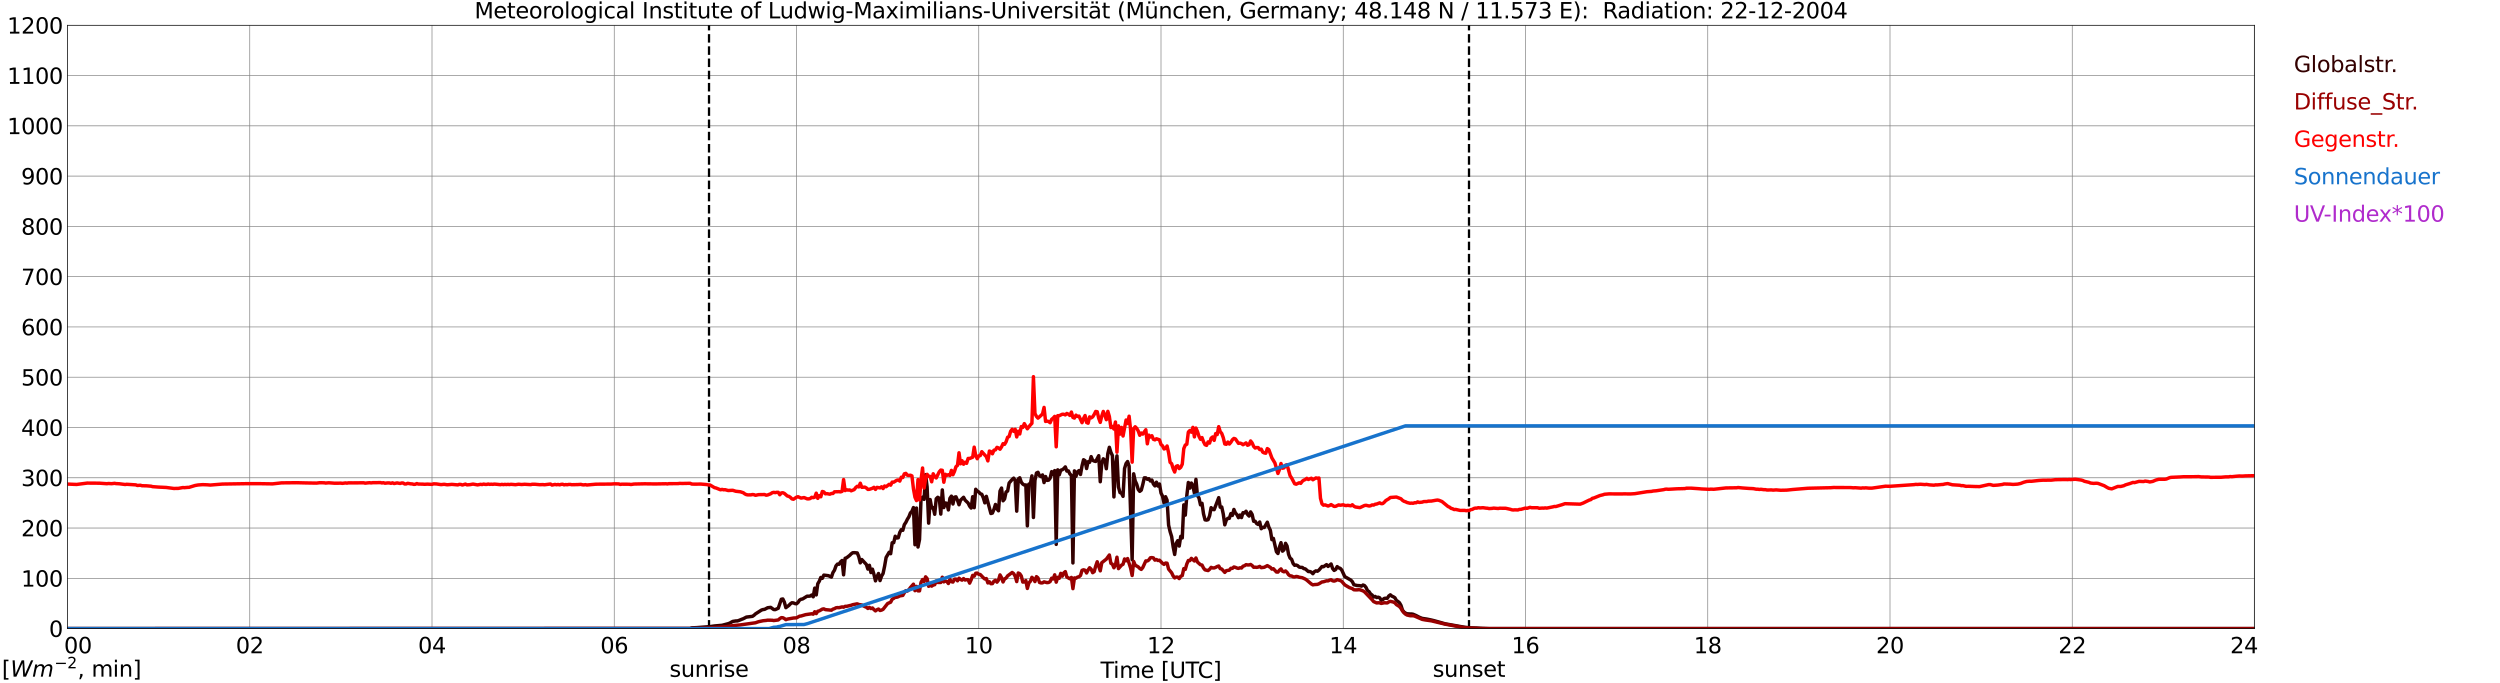 <?xml version="1.0" encoding="utf-8" standalone="no"?>
<!DOCTYPE svg PUBLIC "-//W3C//DTD SVG 1.1//EN"
  "http://www.w3.org/Graphics/SVG/1.1/DTD/svg11.dtd">
<svg xmlns:xlink="http://www.w3.org/1999/xlink" width="1085.4pt" height="296.64pt" viewBox="0 0 1085.4 296.64" xmlns="http://www.w3.org/2000/svg" version="1.1">
 <defs>
  <style type="text/css">*{stroke-linejoin: round; stroke-linecap: butt}</style>
 </defs>
 <g id="figure_1">
  <g id="patch_1">
   <path d="M 0 296.64 
L 1085.4 296.64 
L 1085.4 0 
L 0 0 
z
" style="fill: #ffffff"/>
  </g>
  <g id="axes_1">
   <g id="patch_2">
    <path d="M 29.306 272.909 
L 978.814 272.909 
L 978.814 10.976 
L 29.306 10.976 
z
" style="fill: #ffffff"/>
   </g>
   <g id="patch_3">
    <path d="M 978.814 272.909 
L 978.814 272.909 
L 978.814 10.976 
L 978.814 10.976 
z
" clip-path="url(#p21cc6b95f4)" style="fill: #d3d3d3; opacity: 0.25; stroke: #d3d3d3; stroke-linejoin: miter"/>
   </g>
   <g id="matplotlib.axis_1">
    <g id="xtick_1">
     <g id="line2d_1">
      <path d="M 29.306 272.909 
L 29.306 10.976 
" clip-path="url(#p21cc6b95f4)" style="fill: none; stroke: #808080; stroke-width: 0.3; stroke-linecap: square"/>
     </g>
     <g id="line2d_2"/>
     <g id="text_1">
      <!--    00 -->
      <g transform="translate(18.733 283.627) scale(0.095 -0.095)">
       <defs>
        <path id="DejaVuSans-20" transform="scale(0.016)"/>
        <path id="DejaVuSans-30" d="M 2034 4250 
Q 1547 4250 1301 3770 
Q 1056 3291 1056 2328 
Q 1056 1369 1301 889 
Q 1547 409 2034 409 
Q 2525 409 2770 889 
Q 3016 1369 3016 2328 
Q 3016 3291 2770 3770 
Q 2525 4250 2034 4250 
z
M 2034 4750 
Q 2819 4750 3233 4129 
Q 3647 3509 3647 2328 
Q 3647 1150 3233 529 
Q 2819 -91 2034 -91 
Q 1250 -91 836 529 
Q 422 1150 422 2328 
Q 422 3509 836 4129 
Q 1250 4750 2034 4750 
z
" transform="scale(0.016)"/>
       </defs>
       <use xlink:href="#DejaVuSans-20"/>
       <use xlink:href="#DejaVuSans-20" transform="translate(31.787 0)"/>
       <use xlink:href="#DejaVuSans-20" transform="translate(63.574 0)"/>
       <use xlink:href="#DejaVuSans-30" transform="translate(95.361 0)"/>
       <use xlink:href="#DejaVuSans-30" transform="translate(158.984 0)"/>
      </g>
     </g>
    </g>
    <g id="xtick_2">
     <g id="line2d_3">
      <path d="M 108.431 272.909 
L 108.431 10.976 
" clip-path="url(#p21cc6b95f4)" style="fill: none; stroke: #808080; stroke-width: 0.3; stroke-linecap: square"/>
     </g>
     <g id="line2d_4"/>
     <g id="text_2">
      <!-- 02 -->
      <g transform="translate(102.387 283.627) scale(0.095 -0.095)">
       <defs>
        <path id="DejaVuSans-32" d="M 1228 531 
L 3431 531 
L 3431 0 
L 469 0 
L 469 531 
Q 828 903 1448 1529 
Q 2069 2156 2228 2338 
Q 2531 2678 2651 2914 
Q 2772 3150 2772 3378 
Q 2772 3750 2511 3984 
Q 2250 4219 1831 4219 
Q 1534 4219 1204 4116 
Q 875 4013 500 3803 
L 500 4441 
Q 881 4594 1212 4672 
Q 1544 4750 1819 4750 
Q 2544 4750 2975 4387 
Q 3406 4025 3406 3419 
Q 3406 3131 3298 2873 
Q 3191 2616 2906 2266 
Q 2828 2175 2409 1742 
Q 1991 1309 1228 531 
z
" transform="scale(0.016)"/>
       </defs>
       <use xlink:href="#DejaVuSans-30"/>
       <use xlink:href="#DejaVuSans-32" transform="translate(63.623 0)"/>
      </g>
     </g>
    </g>
    <g id="xtick_3">
     <g id="line2d_5">
      <path d="M 187.557 272.909 
L 187.557 10.976 
" clip-path="url(#p21cc6b95f4)" style="fill: none; stroke: #808080; stroke-width: 0.3; stroke-linecap: square"/>
     </g>
     <g id="line2d_6"/>
     <g id="text_3">
      <!-- 04 -->
      <g transform="translate(181.513 283.627) scale(0.095 -0.095)">
       <defs>
        <path id="DejaVuSans-34" d="M 2419 4116 
L 825 1625 
L 2419 1625 
L 2419 4116 
z
M 2253 4666 
L 3047 4666 
L 3047 1625 
L 3713 1625 
L 3713 1100 
L 3047 1100 
L 3047 0 
L 2419 0 
L 2419 1100 
L 313 1100 
L 313 1709 
L 2253 4666 
z
" transform="scale(0.016)"/>
       </defs>
       <use xlink:href="#DejaVuSans-30"/>
       <use xlink:href="#DejaVuSans-34" transform="translate(63.623 0)"/>
      </g>
     </g>
    </g>
    <g id="xtick_4">
     <g id="line2d_7">
      <path d="M 266.683 272.909 
L 266.683 10.976 
" clip-path="url(#p21cc6b95f4)" style="fill: none; stroke: #808080; stroke-width: 0.3; stroke-linecap: square"/>
     </g>
     <g id="line2d_8"/>
     <g id="text_4">
      <!-- 06 -->
      <g transform="translate(260.638 283.627) scale(0.095 -0.095)">
       <defs>
        <path id="DejaVuSans-36" d="M 2113 2584 
Q 1688 2584 1439 2293 
Q 1191 2003 1191 1497 
Q 1191 994 1439 701 
Q 1688 409 2113 409 
Q 2538 409 2786 701 
Q 3034 994 3034 1497 
Q 3034 2003 2786 2293 
Q 2538 2584 2113 2584 
z
M 3366 4563 
L 3366 3988 
Q 3128 4100 2886 4159 
Q 2644 4219 2406 4219 
Q 1781 4219 1451 3797 
Q 1122 3375 1075 2522 
Q 1259 2794 1537 2939 
Q 1816 3084 2150 3084 
Q 2853 3084 3261 2657 
Q 3669 2231 3669 1497 
Q 3669 778 3244 343 
Q 2819 -91 2113 -91 
Q 1303 -91 875 529 
Q 447 1150 447 2328 
Q 447 3434 972 4092 
Q 1497 4750 2381 4750 
Q 2619 4750 2861 4703 
Q 3103 4656 3366 4563 
z
" transform="scale(0.016)"/>
       </defs>
       <use xlink:href="#DejaVuSans-30"/>
       <use xlink:href="#DejaVuSans-36" transform="translate(63.623 0)"/>
      </g>
     </g>
    </g>
    <g id="xtick_5">
     <g id="line2d_9">
      <path d="M 345.808 272.909 
L 345.808 10.976 
" clip-path="url(#p21cc6b95f4)" style="fill: none; stroke: #808080; stroke-width: 0.3; stroke-linecap: square"/>
     </g>
     <g id="line2d_10"/>
     <g id="text_5">
      <!-- 08 -->
      <g transform="translate(339.764 283.627) scale(0.095 -0.095)">
       <defs>
        <path id="DejaVuSans-38" d="M 2034 2216 
Q 1584 2216 1326 1975 
Q 1069 1734 1069 1313 
Q 1069 891 1326 650 
Q 1584 409 2034 409 
Q 2484 409 2743 651 
Q 3003 894 3003 1313 
Q 3003 1734 2745 1975 
Q 2488 2216 2034 2216 
z
M 1403 2484 
Q 997 2584 770 2862 
Q 544 3141 544 3541 
Q 544 4100 942 4425 
Q 1341 4750 2034 4750 
Q 2731 4750 3128 4425 
Q 3525 4100 3525 3541 
Q 3525 3141 3298 2862 
Q 3072 2584 2669 2484 
Q 3125 2378 3379 2068 
Q 3634 1759 3634 1313 
Q 3634 634 3220 271 
Q 2806 -91 2034 -91 
Q 1263 -91 848 271 
Q 434 634 434 1313 
Q 434 1759 690 2068 
Q 947 2378 1403 2484 
z
M 1172 3481 
Q 1172 3119 1398 2916 
Q 1625 2713 2034 2713 
Q 2441 2713 2670 2916 
Q 2900 3119 2900 3481 
Q 2900 3844 2670 4047 
Q 2441 4250 2034 4250 
Q 1625 4250 1398 4047 
Q 1172 3844 1172 3481 
z
" transform="scale(0.016)"/>
       </defs>
       <use xlink:href="#DejaVuSans-30"/>
       <use xlink:href="#DejaVuSans-38" transform="translate(63.623 0)"/>
      </g>
     </g>
    </g>
    <g id="xtick_6">
     <g id="line2d_11">
      <path d="M 424.934 272.909 
L 424.934 10.976 
" clip-path="url(#p21cc6b95f4)" style="fill: none; stroke: #808080; stroke-width: 0.3; stroke-linecap: square"/>
     </g>
     <g id="line2d_12"/>
     <g id="text_6">
      <!-- 10 -->
      <g transform="translate(418.89 283.627) scale(0.095 -0.095)">
       <defs>
        <path id="DejaVuSans-31" d="M 794 531 
L 1825 531 
L 1825 4091 
L 703 3866 
L 703 4441 
L 1819 4666 
L 2450 4666 
L 2450 531 
L 3481 531 
L 3481 0 
L 794 0 
L 794 531 
z
" transform="scale(0.016)"/>
       </defs>
       <use xlink:href="#DejaVuSans-31"/>
       <use xlink:href="#DejaVuSans-30" transform="translate(63.623 0)"/>
      </g>
     </g>
    </g>
    <g id="xtick_7">
     <g id="line2d_13">
      <path d="M 504.06 272.909 
L 504.06 10.976 
" clip-path="url(#p21cc6b95f4)" style="fill: none; stroke: #808080; stroke-width: 0.3; stroke-linecap: square"/>
     </g>
     <g id="line2d_14"/>
     <g id="text_7">
      <!-- 12 -->
      <g transform="translate(498.015 283.627) scale(0.095 -0.095)">
       <use xlink:href="#DejaVuSans-31"/>
       <use xlink:href="#DejaVuSans-32" transform="translate(63.623 0)"/>
      </g>
     </g>
    </g>
    <g id="xtick_8">
     <g id="line2d_15">
      <path d="M 583.185 272.909 
L 583.185 10.976 
" clip-path="url(#p21cc6b95f4)" style="fill: none; stroke: #808080; stroke-width: 0.3; stroke-linecap: square"/>
     </g>
     <g id="line2d_16"/>
     <g id="text_8">
      <!-- 14 -->
      <g transform="translate(577.141 283.627) scale(0.095 -0.095)">
       <use xlink:href="#DejaVuSans-31"/>
       <use xlink:href="#DejaVuSans-34" transform="translate(63.623 0)"/>
      </g>
     </g>
    </g>
    <g id="xtick_9">
     <g id="line2d_17">
      <path d="M 662.311 272.909 
L 662.311 10.976 
" clip-path="url(#p21cc6b95f4)" style="fill: none; stroke: #808080; stroke-width: 0.3; stroke-linecap: square"/>
     </g>
     <g id="line2d_18"/>
     <g id="text_9">
      <!-- 16 -->
      <g transform="translate(656.267 283.627) scale(0.095 -0.095)">
       <use xlink:href="#DejaVuSans-31"/>
       <use xlink:href="#DejaVuSans-36" transform="translate(63.623 0)"/>
      </g>
     </g>
    </g>
    <g id="xtick_10">
     <g id="line2d_19">
      <path d="M 741.437 272.909 
L 741.437 10.976 
" clip-path="url(#p21cc6b95f4)" style="fill: none; stroke: #808080; stroke-width: 0.3; stroke-linecap: square"/>
     </g>
     <g id="line2d_20"/>
     <g id="text_10">
      <!-- 18 -->
      <g transform="translate(735.392 283.627) scale(0.095 -0.095)">
       <use xlink:href="#DejaVuSans-31"/>
       <use xlink:href="#DejaVuSans-38" transform="translate(63.623 0)"/>
      </g>
     </g>
    </g>
    <g id="xtick_11">
     <g id="line2d_21">
      <path d="M 820.562 272.909 
L 820.562 10.976 
" clip-path="url(#p21cc6b95f4)" style="fill: none; stroke: #808080; stroke-width: 0.3; stroke-linecap: square"/>
     </g>
     <g id="line2d_22"/>
     <g id="text_11">
      <!-- 20 -->
      <g transform="translate(814.518 283.627) scale(0.095 -0.095)">
       <use xlink:href="#DejaVuSans-32"/>
       <use xlink:href="#DejaVuSans-30" transform="translate(63.623 0)"/>
      </g>
     </g>
    </g>
    <g id="xtick_12">
     <g id="line2d_23">
      <path d="M 899.688 272.909 
L 899.688 10.976 
" clip-path="url(#p21cc6b95f4)" style="fill: none; stroke: #808080; stroke-width: 0.3; stroke-linecap: square"/>
     </g>
     <g id="line2d_24"/>
     <g id="text_12">
      <!-- 22 -->
      <g transform="translate(893.644 283.627) scale(0.095 -0.095)">
       <use xlink:href="#DejaVuSans-32"/>
       <use xlink:href="#DejaVuSans-32" transform="translate(63.623 0)"/>
      </g>
     </g>
    </g>
    <g id="xtick_13">
     <g id="line2d_25">
      <path d="M 978.814 272.909 
L 978.814 10.976 
" clip-path="url(#p21cc6b95f4)" style="fill: none; stroke: #808080; stroke-width: 0.3; stroke-linecap: square"/>
     </g>
     <g id="line2d_26"/>
     <g id="text_13">
      <!-- 24    -->
      <g transform="translate(968.241 283.627) scale(0.095 -0.095)">
       <use xlink:href="#DejaVuSans-32"/>
       <use xlink:href="#DejaVuSans-34" transform="translate(63.623 0)"/>
       <use xlink:href="#DejaVuSans-20" transform="translate(127.246 0)"/>
       <use xlink:href="#DejaVuSans-20" transform="translate(159.033 0)"/>
       <use xlink:href="#DejaVuSans-20" transform="translate(190.82 0)"/>
      </g>
     </g>
    </g>
    <g id="text_14">
     <!-- Time [UTC] -->
     <g transform="translate(477.806 294.322) scale(0.095 -0.095)">
      <defs>
       <path id="DejaVuSans-54" d="M -19 4666 
L 3928 4666 
L 3928 4134 
L 2272 4134 
L 2272 0 
L 1638 0 
L 1638 4134 
L -19 4134 
L -19 4666 
z
" transform="scale(0.016)"/>
       <path id="DejaVuSans-69" d="M 603 3500 
L 1178 3500 
L 1178 0 
L 603 0 
L 603 3500 
z
M 603 4863 
L 1178 4863 
L 1178 4134 
L 603 4134 
L 603 4863 
z
" transform="scale(0.016)"/>
       <path id="DejaVuSans-6d" d="M 3328 2828 
Q 3544 3216 3844 3400 
Q 4144 3584 4550 3584 
Q 5097 3584 5394 3201 
Q 5691 2819 5691 2113 
L 5691 0 
L 5113 0 
L 5113 2094 
Q 5113 2597 4934 2840 
Q 4756 3084 4391 3084 
Q 3944 3084 3684 2787 
Q 3425 2491 3425 1978 
L 3425 0 
L 2847 0 
L 2847 2094 
Q 2847 2600 2669 2842 
Q 2491 3084 2119 3084 
Q 1678 3084 1418 2786 
Q 1159 2488 1159 1978 
L 1159 0 
L 581 0 
L 581 3500 
L 1159 3500 
L 1159 2956 
Q 1356 3278 1631 3431 
Q 1906 3584 2284 3584 
Q 2666 3584 2933 3390 
Q 3200 3197 3328 2828 
z
" transform="scale(0.016)"/>
       <path id="DejaVuSans-65" d="M 3597 1894 
L 3597 1613 
L 953 1613 
Q 991 1019 1311 708 
Q 1631 397 2203 397 
Q 2534 397 2845 478 
Q 3156 559 3463 722 
L 3463 178 
Q 3153 47 2828 -22 
Q 2503 -91 2169 -91 
Q 1331 -91 842 396 
Q 353 884 353 1716 
Q 353 2575 817 3079 
Q 1281 3584 2069 3584 
Q 2775 3584 3186 3129 
Q 3597 2675 3597 1894 
z
M 3022 2063 
Q 3016 2534 2758 2815 
Q 2500 3097 2075 3097 
Q 1594 3097 1305 2825 
Q 1016 2553 972 2059 
L 3022 2063 
z
" transform="scale(0.016)"/>
       <path id="DejaVuSans-5b" d="M 550 4863 
L 1875 4863 
L 1875 4416 
L 1125 4416 
L 1125 -397 
L 1875 -397 
L 1875 -844 
L 550 -844 
L 550 4863 
z
" transform="scale(0.016)"/>
       <path id="DejaVuSans-55" d="M 556 4666 
L 1191 4666 
L 1191 1831 
Q 1191 1081 1462 751 
Q 1734 422 2344 422 
Q 2950 422 3222 751 
Q 3494 1081 3494 1831 
L 3494 4666 
L 4128 4666 
L 4128 1753 
Q 4128 841 3676 375 
Q 3225 -91 2344 -91 
Q 1459 -91 1007 375 
Q 556 841 556 1753 
L 556 4666 
z
" transform="scale(0.016)"/>
       <path id="DejaVuSans-43" d="M 4122 4306 
L 4122 3641 
Q 3803 3938 3442 4084 
Q 3081 4231 2675 4231 
Q 1875 4231 1450 3742 
Q 1025 3253 1025 2328 
Q 1025 1406 1450 917 
Q 1875 428 2675 428 
Q 3081 428 3442 575 
Q 3803 722 4122 1019 
L 4122 359 
Q 3791 134 3420 21 
Q 3050 -91 2638 -91 
Q 1578 -91 968 557 
Q 359 1206 359 2328 
Q 359 3453 968 4101 
Q 1578 4750 2638 4750 
Q 3056 4750 3426 4639 
Q 3797 4528 4122 4306 
z
" transform="scale(0.016)"/>
       <path id="DejaVuSans-5d" d="M 1947 4863 
L 1947 -844 
L 622 -844 
L 622 -397 
L 1369 -397 
L 1369 4416 
L 622 4416 
L 622 4863 
L 1947 4863 
z
" transform="scale(0.016)"/>
      </defs>
      <use xlink:href="#DejaVuSans-54"/>
      <use xlink:href="#DejaVuSans-69" transform="translate(57.959 0)"/>
      <use xlink:href="#DejaVuSans-6d" transform="translate(85.742 0)"/>
      <use xlink:href="#DejaVuSans-65" transform="translate(183.154 0)"/>
      <use xlink:href="#DejaVuSans-20" transform="translate(244.678 0)"/>
      <use xlink:href="#DejaVuSans-5b" transform="translate(276.465 0)"/>
      <use xlink:href="#DejaVuSans-55" transform="translate(315.479 0)"/>
      <use xlink:href="#DejaVuSans-54" transform="translate(388.672 0)"/>
      <use xlink:href="#DejaVuSans-43" transform="translate(443.881 0)"/>
      <use xlink:href="#DejaVuSans-5d" transform="translate(513.705 0)"/>
     </g>
    </g>
   </g>
   <g id="matplotlib.axis_2">
    <g id="ytick_1">
     <g id="line2d_27">
      <path d="M 29.306 272.909 
L 978.814 272.909 
" clip-path="url(#p21cc6b95f4)" style="fill: none; stroke: #808080; stroke-width: 0.3; stroke-linecap: square"/>
     </g>
     <g id="line2d_28"/>
     <g id="text_15">
      <!-- 0 -->
      <g transform="translate(21.261 276.518) scale(0.095 -0.095)">
       <use xlink:href="#DejaVuSans-30"/>
      </g>
     </g>
    </g>
    <g id="ytick_2">
     <g id="line2d_29">
      <path d="M 29.306 251.081 
L 978.814 251.081 
" clip-path="url(#p21cc6b95f4)" style="fill: none; stroke: #808080; stroke-width: 0.3; stroke-linecap: square"/>
     </g>
     <g id="line2d_30"/>
     <g id="text_16">
      <!-- 100 -->
      <g transform="translate(9.173 254.69) scale(0.095 -0.095)">
       <use xlink:href="#DejaVuSans-31"/>
       <use xlink:href="#DejaVuSans-30" transform="translate(63.623 0)"/>
       <use xlink:href="#DejaVuSans-30" transform="translate(127.246 0)"/>
      </g>
     </g>
    </g>
    <g id="ytick_3">
     <g id="line2d_31">
      <path d="M 29.306 229.253 
L 978.814 229.253 
" clip-path="url(#p21cc6b95f4)" style="fill: none; stroke: #808080; stroke-width: 0.3; stroke-linecap: square"/>
     </g>
     <g id="line2d_32"/>
     <g id="text_17">
      <!-- 200 -->
      <g transform="translate(9.173 232.863) scale(0.095 -0.095)">
       <use xlink:href="#DejaVuSans-32"/>
       <use xlink:href="#DejaVuSans-30" transform="translate(63.623 0)"/>
       <use xlink:href="#DejaVuSans-30" transform="translate(127.246 0)"/>
      </g>
     </g>
    </g>
    <g id="ytick_4">
     <g id="line2d_33">
      <path d="M 29.306 207.426 
L 978.814 207.426 
" clip-path="url(#p21cc6b95f4)" style="fill: none; stroke: #808080; stroke-width: 0.3; stroke-linecap: square"/>
     </g>
     <g id="line2d_34"/>
     <g id="text_18">
      <!-- 300 -->
      <g transform="translate(9.173 211.035) scale(0.095 -0.095)">
       <defs>
        <path id="DejaVuSans-33" d="M 2597 2516 
Q 3050 2419 3304 2112 
Q 3559 1806 3559 1356 
Q 3559 666 3084 287 
Q 2609 -91 1734 -91 
Q 1441 -91 1130 -33 
Q 819 25 488 141 
L 488 750 
Q 750 597 1062 519 
Q 1375 441 1716 441 
Q 2309 441 2620 675 
Q 2931 909 2931 1356 
Q 2931 1769 2642 2001 
Q 2353 2234 1838 2234 
L 1294 2234 
L 1294 2753 
L 1863 2753 
Q 2328 2753 2575 2939 
Q 2822 3125 2822 3475 
Q 2822 3834 2567 4026 
Q 2313 4219 1838 4219 
Q 1578 4219 1281 4162 
Q 984 4106 628 3988 
L 628 4550 
Q 988 4650 1302 4700 
Q 1616 4750 1894 4750 
Q 2613 4750 3031 4423 
Q 3450 4097 3450 3541 
Q 3450 3153 3228 2886 
Q 3006 2619 2597 2516 
z
" transform="scale(0.016)"/>
       </defs>
       <use xlink:href="#DejaVuSans-33"/>
       <use xlink:href="#DejaVuSans-30" transform="translate(63.623 0)"/>
       <use xlink:href="#DejaVuSans-30" transform="translate(127.246 0)"/>
      </g>
     </g>
    </g>
    <g id="ytick_5">
     <g id="line2d_35">
      <path d="M 29.306 185.598 
L 978.814 185.598 
" clip-path="url(#p21cc6b95f4)" style="fill: none; stroke: #808080; stroke-width: 0.3; stroke-linecap: square"/>
     </g>
     <g id="line2d_36"/>
     <g id="text_19">
      <!-- 400 -->
      <g transform="translate(9.173 189.207) scale(0.095 -0.095)">
       <use xlink:href="#DejaVuSans-34"/>
       <use xlink:href="#DejaVuSans-30" transform="translate(63.623 0)"/>
       <use xlink:href="#DejaVuSans-30" transform="translate(127.246 0)"/>
      </g>
     </g>
    </g>
    <g id="ytick_6">
     <g id="line2d_37">
      <path d="M 29.306 163.77 
L 978.814 163.77 
" clip-path="url(#p21cc6b95f4)" style="fill: none; stroke: #808080; stroke-width: 0.3; stroke-linecap: square"/>
     </g>
     <g id="line2d_38"/>
     <g id="text_20">
      <!-- 500 -->
      <g transform="translate(9.173 167.379) scale(0.095 -0.095)">
       <defs>
        <path id="DejaVuSans-35" d="M 691 4666 
L 3169 4666 
L 3169 4134 
L 1269 4134 
L 1269 2991 
Q 1406 3038 1543 3061 
Q 1681 3084 1819 3084 
Q 2600 3084 3056 2656 
Q 3513 2228 3513 1497 
Q 3513 744 3044 326 
Q 2575 -91 1722 -91 
Q 1428 -91 1123 -41 
Q 819 9 494 109 
L 494 744 
Q 775 591 1075 516 
Q 1375 441 1709 441 
Q 2250 441 2565 725 
Q 2881 1009 2881 1497 
Q 2881 1984 2565 2268 
Q 2250 2553 1709 2553 
Q 1456 2553 1204 2497 
Q 953 2441 691 2322 
L 691 4666 
z
" transform="scale(0.016)"/>
       </defs>
       <use xlink:href="#DejaVuSans-35"/>
       <use xlink:href="#DejaVuSans-30" transform="translate(63.623 0)"/>
       <use xlink:href="#DejaVuSans-30" transform="translate(127.246 0)"/>
      </g>
     </g>
    </g>
    <g id="ytick_7">
     <g id="line2d_39">
      <path d="M 29.306 141.942 
L 978.814 141.942 
" clip-path="url(#p21cc6b95f4)" style="fill: none; stroke: #808080; stroke-width: 0.3; stroke-linecap: square"/>
     </g>
     <g id="line2d_40"/>
     <g id="text_21">
      <!-- 600 -->
      <g transform="translate(9.173 145.551) scale(0.095 -0.095)">
       <use xlink:href="#DejaVuSans-36"/>
       <use xlink:href="#DejaVuSans-30" transform="translate(63.623 0)"/>
       <use xlink:href="#DejaVuSans-30" transform="translate(127.246 0)"/>
      </g>
     </g>
    </g>
    <g id="ytick_8">
     <g id="line2d_41">
      <path d="M 29.306 120.114 
L 978.814 120.114 
" clip-path="url(#p21cc6b95f4)" style="fill: none; stroke: #808080; stroke-width: 0.3; stroke-linecap: square"/>
     </g>
     <g id="line2d_42"/>
     <g id="text_22">
      <!-- 700 -->
      <g transform="translate(9.173 123.724) scale(0.095 -0.095)">
       <defs>
        <path id="DejaVuSans-37" d="M 525 4666 
L 3525 4666 
L 3525 4397 
L 1831 0 
L 1172 0 
L 2766 4134 
L 525 4134 
L 525 4666 
z
" transform="scale(0.016)"/>
       </defs>
       <use xlink:href="#DejaVuSans-37"/>
       <use xlink:href="#DejaVuSans-30" transform="translate(63.623 0)"/>
       <use xlink:href="#DejaVuSans-30" transform="translate(127.246 0)"/>
      </g>
     </g>
    </g>
    <g id="ytick_9">
     <g id="line2d_43">
      <path d="M 29.306 98.287 
L 978.814 98.287 
" clip-path="url(#p21cc6b95f4)" style="fill: none; stroke: #808080; stroke-width: 0.3; stroke-linecap: square"/>
     </g>
     <g id="line2d_44"/>
     <g id="text_23">
      <!-- 800 -->
      <g transform="translate(9.173 101.896) scale(0.095 -0.095)">
       <use xlink:href="#DejaVuSans-38"/>
       <use xlink:href="#DejaVuSans-30" transform="translate(63.623 0)"/>
       <use xlink:href="#DejaVuSans-30" transform="translate(127.246 0)"/>
      </g>
     </g>
    </g>
    <g id="ytick_10">
     <g id="line2d_45">
      <path d="M 29.306 76.459 
L 978.814 76.459 
" clip-path="url(#p21cc6b95f4)" style="fill: none; stroke: #808080; stroke-width: 0.3; stroke-linecap: square"/>
     </g>
     <g id="line2d_46"/>
     <g id="text_24">
      <!-- 900 -->
      <g transform="translate(9.173 80.068) scale(0.095 -0.095)">
       <defs>
        <path id="DejaVuSans-39" d="M 703 97 
L 703 672 
Q 941 559 1184 500 
Q 1428 441 1663 441 
Q 2288 441 2617 861 
Q 2947 1281 2994 2138 
Q 2813 1869 2534 1725 
Q 2256 1581 1919 1581 
Q 1219 1581 811 2004 
Q 403 2428 403 3163 
Q 403 3881 828 4315 
Q 1253 4750 1959 4750 
Q 2769 4750 3195 4129 
Q 3622 3509 3622 2328 
Q 3622 1225 3098 567 
Q 2575 -91 1691 -91 
Q 1453 -91 1209 -44 
Q 966 3 703 97 
z
M 1959 2075 
Q 2384 2075 2632 2365 
Q 2881 2656 2881 3163 
Q 2881 3666 2632 3958 
Q 2384 4250 1959 4250 
Q 1534 4250 1286 3958 
Q 1038 3666 1038 3163 
Q 1038 2656 1286 2365 
Q 1534 2075 1959 2075 
z
" transform="scale(0.016)"/>
       </defs>
       <use xlink:href="#DejaVuSans-39"/>
       <use xlink:href="#DejaVuSans-30" transform="translate(63.623 0)"/>
       <use xlink:href="#DejaVuSans-30" transform="translate(127.246 0)"/>
      </g>
     </g>
    </g>
    <g id="ytick_11">
     <g id="line2d_47">
      <path d="M 29.306 54.631 
L 978.814 54.631 
" clip-path="url(#p21cc6b95f4)" style="fill: none; stroke: #808080; stroke-width: 0.3; stroke-linecap: square"/>
     </g>
     <g id="line2d_48"/>
     <g id="text_25">
      <!-- 1000 -->
      <g transform="translate(3.128 58.24) scale(0.095 -0.095)">
       <use xlink:href="#DejaVuSans-31"/>
       <use xlink:href="#DejaVuSans-30" transform="translate(63.623 0)"/>
       <use xlink:href="#DejaVuSans-30" transform="translate(127.246 0)"/>
       <use xlink:href="#DejaVuSans-30" transform="translate(190.869 0)"/>
      </g>
     </g>
    </g>
    <g id="ytick_12">
     <g id="line2d_49">
      <path d="M 29.306 32.803 
L 978.814 32.803 
" clip-path="url(#p21cc6b95f4)" style="fill: none; stroke: #808080; stroke-width: 0.3; stroke-linecap: square"/>
     </g>
     <g id="line2d_50"/>
     <g id="text_26">
      <!-- 1100 -->
      <g transform="translate(3.128 36.413) scale(0.095 -0.095)">
       <use xlink:href="#DejaVuSans-31"/>
       <use xlink:href="#DejaVuSans-31" transform="translate(63.623 0)"/>
       <use xlink:href="#DejaVuSans-30" transform="translate(127.246 0)"/>
       <use xlink:href="#DejaVuSans-30" transform="translate(190.869 0)"/>
      </g>
     </g>
    </g>
    <g id="ytick_13">
     <g id="line2d_51">
      <path d="M 29.306 10.976 
L 978.814 10.976 
" clip-path="url(#p21cc6b95f4)" style="fill: none; stroke: #808080; stroke-width: 0.3; stroke-linecap: square"/>
     </g>
     <g id="line2d_52"/>
     <g id="text_27">
      <!-- 1200 -->
      <g transform="translate(3.128 14.585) scale(0.095 -0.095)">
       <use xlink:href="#DejaVuSans-31"/>
       <use xlink:href="#DejaVuSans-32" transform="translate(63.623 0)"/>
       <use xlink:href="#DejaVuSans-30" transform="translate(127.246 0)"/>
       <use xlink:href="#DejaVuSans-30" transform="translate(190.869 0)"/>
      </g>
     </g>
    </g>
   </g>
   <g id="line2d_53">
    <path d="M 307.828 272.909 
L 307.828 10.976 
" clip-path="url(#p21cc6b95f4)" style="fill: none; stroke-dasharray: 3.7,1.6; stroke-dashoffset: 0; stroke: #000000"/>
   </g>
   <g id="line2d_54">
    <path d="M 637.782 272.909 
L 637.782 10.976 
" clip-path="url(#p21cc6b95f4)" style="fill: none; stroke-dasharray: 3.7,1.6; stroke-dashoffset: 0; stroke: #000000"/>
   </g>
   <g id="line2d_55">
    <path d="M 29.306 272.909 
L 299.652 272.909 
L 300.311 272.584 
L 302.289 272.501 
L 308.224 272.051 
L 310.202 271.763 
L 313.499 271.477 
L 316.136 270.781 
L 316.796 270.534 
L 318.114 269.798 
L 319.433 269.593 
L 320.093 269.593 
L 320.752 269.388 
L 322.071 268.855 
L 322.73 268.611 
L 324.049 267.915 
L 326.686 267.587 
L 327.346 267.135 
L 328.005 266.522 
L 330.643 264.843 
L 331.302 264.638 
L 331.961 264.555 
L 333.28 263.859 
L 334.599 263.695 
L 335.918 264.638 
L 336.577 264.68 
L 337.896 264.064 
L 339.215 260.174 
L 339.874 260.05 
L 340.533 261.403 
L 341.193 263.82 
L 342.512 262.835 
L 343.171 262.139 
L 343.83 261.689 
L 344.49 261.77 
L 345.149 262.058 
L 345.808 262.139 
L 346.468 261.567 
L 347.127 260.543 
L 347.787 260.174 
L 348.446 260.05 
L 350.424 258.823 
L 351.083 258.863 
L 351.743 258.782 
L 352.402 258.33 
L 353.062 259.109 
L 353.721 255.342 
L 354.38 258.291 
L 355.04 253.458 
L 355.699 252.351 
L 356.359 250.714 
L 357.018 251.083 
L 357.677 249.691 
L 359.655 249.935 
L 360.974 250.551 
L 361.634 248.584 
L 362.293 247.56 
L 362.952 245.676 
L 363.612 244.899 
L 364.271 244.98 
L 364.93 243.956 
L 365.59 243.343 
L 366.249 249.566 
L 366.909 242.4 
L 367.568 242.156 
L 368.887 241.132 
L 369.546 240.475 
L 370.206 239.984 
L 370.865 239.942 
L 372.184 240.067 
L 372.843 241.662 
L 373.502 244.367 
L 374.162 242.933 
L 376.14 245.063 
L 376.799 247.069 
L 377.459 245.432 
L 378.118 248.584 
L 378.777 247.111 
L 379.437 249.402 
L 380.096 252.188 
L 380.756 250.387 
L 381.415 248.994 
L 382.074 252.065 
L 382.734 250.14 
L 383.393 248.994 
L 384.053 245.84 
L 384.712 242.031 
L 386.031 239.779 
L 386.69 240.394 
L 387.349 235.642 
L 388.009 235.603 
L 388.668 232.818 
L 389.328 233.595 
L 389.987 233.473 
L 390.646 231.178 
L 391.306 229.952 
L 391.965 230.238 
L 392.624 227.78 
L 393.284 226.798 
L 393.943 225.447 
L 394.603 224.381 
L 395.262 222.703 
L 395.921 222.006 
L 396.581 220.367 
L 397.24 236.502 
L 397.899 220.572 
L 398.559 237.487 
L 399.218 234.252 
L 399.878 216.436 
L 400.537 215.823 
L 401.196 216.805 
L 401.856 206.077 
L 402.515 211.44 
L 403.175 227.125 
L 403.834 216.888 
L 404.493 220.531 
L 405.153 220.367 
L 405.812 223.275 
L 406.471 216.56 
L 407.131 215.903 
L 407.79 216.314 
L 408.45 223.194 
L 409.109 212.71 
L 409.768 220.367 
L 410.428 218.361 
L 411.087 218.525 
L 411.746 221.391 
L 412.406 216.355 
L 413.065 215.412 
L 413.725 218.811 
L 414.384 215.864 
L 415.043 215.7 
L 415.703 217.215 
L 416.362 219.14 
L 417.022 217.174 
L 418.34 215.903 
L 419 217.132 
L 420.318 218.403 
L 420.978 219.754 
L 421.637 220.572 
L 422.297 215.659 
L 422.956 220.409 
L 423.615 212.424 
L 424.275 213.201 
L 424.934 213.612 
L 425.593 214.347 
L 426.253 214.594 
L 426.912 216.109 
L 427.572 218.32 
L 428.231 215.495 
L 430.209 222.947 
L 430.869 222.744 
L 431.528 221.146 
L 432.187 219.016 
L 432.847 220.941 
L 433.506 221.76 
L 434.165 213.201 
L 434.825 211.891 
L 435.484 217.42 
L 436.144 216.641 
L 436.803 213.57 
L 437.462 213.201 
L 438.122 209.72 
L 439.44 208.163 
L 440.1 207.591 
L 440.759 208.615 
L 441.419 221.924 
L 442.078 207.96 
L 442.737 207.428 
L 443.397 209.351 
L 444.056 210.171 
L 444.716 210.58 
L 445.375 210.54 
L 446.034 228.313 
L 446.694 210.171 
L 447.353 210.089 
L 448.012 206.607 
L 448.672 224.667 
L 449.331 208.574 
L 449.991 205.38 
L 450.65 205.051 
L 451.309 206.526 
L 451.969 206.937 
L 452.628 206.199 
L 453.287 209.514 
L 453.947 206.895 
L 454.606 208.574 
L 455.266 208.451 
L 455.925 207.591 
L 456.584 204.765 
L 457.244 206.116 
L 457.903 204.315 
L 458.563 236.339 
L 459.222 203.988 
L 459.881 206.157 
L 460.541 204.151 
L 461.2 203.946 
L 461.859 203.455 
L 462.519 202.717 
L 463.178 204.52 
L 463.838 204.437 
L 464.497 205.747 
L 465.156 206.404 
L 465.816 244.406 
L 466.475 204.437 
L 467.134 206.812 
L 467.794 204.848 
L 468.453 204.315 
L 469.113 205.994 
L 469.772 202.268 
L 470.431 199.605 
L 471.091 200.015 
L 471.75 203.414 
L 472.409 200.465 
L 473.069 200.711 
L 473.728 198.253 
L 474.388 199.851 
L 475.047 200.179 
L 475.706 200.342 
L 477.025 197.843 
L 477.685 209.148 
L 478.344 201.119 
L 479.003 199.196 
L 479.663 199.768 
L 480.322 203.497 
L 480.981 196.902 
L 481.641 194.2 
L 482.3 196.37 
L 482.96 197.804 
L 483.619 215.74 
L 484.278 202.39 
L 484.938 197.926 
L 485.597 211.481 
L 486.256 213.856 
L 486.916 214.144 
L 487.575 215.495 
L 488.235 203.414 
L 488.894 201.244 
L 489.553 200.384 
L 490.213 202.39 
L 491.532 243.016 
L 492.191 205.708 
L 492.85 208.779 
L 493.51 210.211 
L 494.169 212.505 
L 494.828 213.323 
L 495.488 212.832 
L 496.147 210.374 
L 496.807 207.467 
L 497.466 207.467 
L 498.125 208.083 
L 498.785 207.836 
L 499.444 208.82 
L 500.103 208.41 
L 500.763 210.13 
L 501.422 210.949 
L 502.082 209.351 
L 502.741 211.031 
L 503.4 210.13 
L 504.06 214.061 
L 504.719 215.412 
L 505.379 218.444 
L 506.038 215.659 
L 506.697 217.174 
L 507.357 227.985 
L 508.016 230.812 
L 508.675 232.94 
L 509.335 237.404 
L 509.994 240.722 
L 510.654 235.93 
L 511.313 234.743 
L 511.972 237.076 
L 512.632 232.859 
L 513.291 233.556 
L 513.95 219.18 
L 514.61 223.644 
L 515.269 215.126 
L 515.929 209.475 
L 516.588 211.931 
L 517.247 209.72 
L 517.907 210.907 
L 518.566 214.144 
L 519.226 208.124 
L 519.885 215.168 
L 520.544 216.192 
L 521.204 219.18 
L 521.863 218.525 
L 522.522 223.111 
L 523.182 225.691 
L 523.841 225.815 
L 524.501 225.61 
L 525.16 223.932 
L 525.819 220.409 
L 526.479 221.188 
L 527.138 221.269 
L 528.457 217.829 
L 529.116 216.067 
L 529.776 220.203 
L 530.435 220.123 
L 531.094 223.194 
L 531.754 227.863 
L 532.413 225.774 
L 533.073 225.036 
L 533.732 225.036 
L 534.391 222.989 
L 535.051 223.768 
L 535.71 221.188 
L 536.369 222.703 
L 537.029 223.438 
L 537.688 224.75 
L 538.348 223.604 
L 539.007 224.709 
L 539.666 222.578 
L 540.326 222.703 
L 540.985 221.965 
L 541.644 223.358 
L 542.304 224.054 
L 542.963 222.251 
L 543.623 223.358 
L 544.282 226.307 
L 544.941 226.307 
L 545.601 227.33 
L 546.26 227.699 
L 546.919 226.634 
L 547.579 229.541 
L 548.238 228.967 
L 548.898 229.009 
L 550.216 226.715 
L 550.876 228.845 
L 551.535 230.238 
L 552.195 234.291 
L 552.854 233.759 
L 554.173 239.534 
L 554.832 240.311 
L 555.491 237.528 
L 556.151 235.603 
L 556.81 239.288 
L 557.47 238.716 
L 558.129 235.889 
L 558.788 237.076 
L 559.448 240.68 
L 560.107 242.319 
L 560.766 242.811 
L 561.426 244.653 
L 562.085 245.432 
L 562.745 245.308 
L 563.404 245.596 
L 564.063 246.209 
L 564.723 246.331 
L 565.382 246.331 
L 566.042 246.864 
L 566.701 246.986 
L 568.02 248.134 
L 568.679 248.134 
L 569.338 248.42 
L 569.998 249.075 
L 570.657 248.215 
L 571.317 247.846 
L 571.976 248.012 
L 572.635 247.519 
L 573.954 245.962 
L 574.613 246.045 
L 575.932 245.144 
L 576.592 245.923 
L 577.91 244.858 
L 578.57 246.822 
L 579.229 247.643 
L 579.889 247.274 
L 580.548 246.004 
L 581.207 246.536 
L 581.867 246.742 
L 582.526 247.479 
L 583.845 250.345 
L 586.482 251.86 
L 587.142 252.557 
L 587.801 253.866 
L 589.12 254.196 
L 590.439 254.277 
L 591.098 254.482 
L 591.757 253.991 
L 592.417 254.235 
L 593.076 255.056 
L 593.736 256.446 
L 594.395 256.857 
L 595.054 257.88 
L 595.714 258.33 
L 596.373 259.232 
L 597.032 258.946 
L 597.692 259.437 
L 598.351 259.273 
L 599.011 259.52 
L 599.67 260.624 
L 600.329 260.338 
L 600.989 259.806 
L 601.648 259.723 
L 602.307 259.764 
L 602.967 258.74 
L 603.626 258.249 
L 604.286 258.823 
L 604.945 259.109 
L 605.604 259.52 
L 606.264 260.707 
L 606.923 261.115 
L 607.582 261.689 
L 608.242 262.835 
L 608.901 264.883 
L 609.561 265.743 
L 610.22 266.195 
L 610.879 266.481 
L 612.198 266.563 
L 612.858 266.563 
L 613.517 266.686 
L 614.836 267.26 
L 616.154 267.954 
L 617.473 268.486 
L 619.451 268.775 
L 621.429 269.183 
L 622.748 269.51 
L 625.386 270.248 
L 627.364 270.822 
L 635.936 272.337 
L 638.573 272.584 
L 641.211 272.664 
L 642.53 272.747 
L 646.486 272.909 
L 978.154 272.909 
L 978.154 272.909 
" clip-path="url(#p21cc6b95f4)" style="fill: none; stroke: #330000; stroke-width: 1.5; stroke-linecap: square"/>
   </g>
   <g id="line2d_56">
    <path d="M 29.306 272.909 
L 301.63 272.815 
L 302.949 272.773 
L 303.608 272.856 
L 304.267 272.732 
L 307.564 272.647 
L 315.477 272.06 
L 317.455 271.724 
L 318.774 271.555 
L 321.411 271.304 
L 328.005 270.381 
L 329.324 269.918 
L 331.302 269.499 
L 332.621 269.373 
L 333.28 269.248 
L 335.258 269.29 
L 335.918 269.416 
L 337.236 269.248 
L 337.896 269.163 
L 338.555 268.576 
L 339.215 268.157 
L 339.874 268.198 
L 340.533 268.535 
L 341.193 269.037 
L 341.852 268.786 
L 344.49 268.325 
L 345.808 268.24 
L 347.127 267.526 
L 347.787 267.443 
L 349.765 266.854 
L 352.402 266.476 
L 353.062 266.644 
L 353.721 265.596 
L 354.38 266.393 
L 355.04 265.385 
L 355.699 265.217 
L 357.018 264.461 
L 357.677 264.337 
L 358.337 264.671 
L 360.974 264.924 
L 361.634 264.461 
L 362.293 264.252 
L 362.952 263.874 
L 363.612 263.791 
L 364.271 263.833 
L 365.59 263.497 
L 366.249 263.623 
L 366.909 263.246 
L 367.568 263.246 
L 369.546 262.783 
L 370.206 262.532 
L 371.524 262.279 
L 372.184 262.154 
L 372.843 262.447 
L 374.162 262.656 
L 375.481 263.37 
L 376.14 263.623 
L 376.799 264.169 
L 377.459 263.706 
L 378.118 264.21 
L 378.777 263.959 
L 379.437 264.671 
L 380.096 265.217 
L 380.756 264.715 
L 381.415 264.42 
L 382.074 265.051 
L 382.734 264.883 
L 383.393 264.547 
L 385.371 262.028 
L 386.69 261.44 
L 387.349 260.14 
L 388.009 259.803 
L 388.668 259.299 
L 389.328 259.299 
L 389.987 259.09 
L 390.646 258.712 
L 391.965 258.502 
L 392.624 257.326 
L 393.284 256.444 
L 393.943 256.612 
L 394.603 256.025 
L 395.262 255.102 
L 396.581 253.633 
L 397.24 256.444 
L 397.899 254.597 
L 398.559 256.529 
L 399.218 256.529 
L 399.878 252.834 
L 400.537 251.618 
L 401.196 252.541 
L 401.856 250.441 
L 402.515 251.197 
L 403.175 254.556 
L 403.834 254.093 
L 404.493 254.471 
L 405.153 254.01 
L 405.812 253.842 
L 406.471 252.288 
L 407.131 252.877 
L 408.45 252.877 
L 409.109 250.61 
L 409.768 252.624 
L 410.428 252.247 
L 411.087 252.456 
L 411.746 253.338 
L 412.406 251.533 
L 413.065 252.541 
L 413.725 252.709 
L 414.384 251.45 
L 415.043 251.408 
L 415.703 252.164 
L 416.362 251.029 
L 417.022 251.574 
L 417.681 251.869 
L 418.34 251.197 
L 419 251.828 
L 419.659 251.659 
L 420.318 251.701 
L 420.978 253.17 
L 421.637 251.701 
L 422.297 249.813 
L 422.956 250.149 
L 423.615 248.89 
L 424.275 248.804 
L 424.934 249.35 
L 425.593 249.435 
L 426.912 250.819 
L 427.572 251.365 
L 428.231 251.197 
L 428.89 253.087 
L 429.55 252.583 
L 430.209 253.423 
L 430.869 253.38 
L 431.528 252.332 
L 432.187 251.954 
L 432.847 252.751 
L 433.506 251.869 
L 434.165 249.603 
L 434.825 250.778 
L 435.484 252.666 
L 436.144 251.323 
L 436.803 250.987 
L 437.462 250.022 
L 439.44 248.553 
L 440.1 249.058 
L 440.759 250.19 
L 441.419 252.5 
L 442.078 248.763 
L 442.737 249.099 
L 443.397 250.064 
L 444.056 252.709 
L 444.716 252.666 
L 445.375 252.037 
L 446.034 255.479 
L 446.694 253.087 
L 447.353 252.373 
L 448.012 250.651 
L 448.672 251.282 
L 449.331 252.5 
L 449.991 250.359 
L 450.65 250.904 
L 451.309 252.877 
L 451.969 253.087 
L 452.628 253.046 
L 453.287 252.624 
L 454.606 252.96 
L 455.266 252.877 
L 455.925 252.5 
L 456.584 251.029 
L 457.244 251.365 
L 457.903 249.56 
L 458.563 252.751 
L 459.222 250.651 
L 459.881 251.072 
L 460.541 248.931 
L 461.2 250.149 
L 461.859 248.721 
L 462.519 248.176 
L 463.178 250.527 
L 464.497 251.282 
L 465.156 250.695 
L 465.816 255.562 
L 466.475 250.904 
L 467.134 251.029 
L 467.794 250.568 
L 468.453 250.4 
L 469.113 249.854 
L 469.772 247.63 
L 470.431 247.377 
L 471.091 247.589 
L 471.75 248.763 
L 472.409 247.462 
L 473.069 246.497 
L 473.728 247.126 
L 474.388 248.636 
L 475.047 248.176 
L 475.706 245.783 
L 476.366 243.893 
L 477.685 247.84 
L 478.344 244.314 
L 479.663 243.265 
L 480.322 242.76 
L 481.641 240.955 
L 482.3 244.565 
L 482.96 244.943 
L 483.619 246.497 
L 484.278 245.321 
L 484.938 241.92 
L 485.597 246.875 
L 486.916 245.362 
L 487.575 244.985 
L 488.235 242.677 
L 488.894 243.474 
L 489.553 242.509 
L 490.872 246.663 
L 491.532 249.854 
L 492.191 243.769 
L 492.85 245.362 
L 494.169 246.117 
L 494.828 246.79 
L 495.488 247.209 
L 496.147 246.412 
L 497.466 243.516 
L 498.125 243.557 
L 498.785 243.096 
L 499.444 242.173 
L 500.103 242.088 
L 500.763 242.215 
L 501.422 243.179 
L 502.082 242.928 
L 502.741 243.347 
L 503.4 243.223 
L 504.719 244.565 
L 505.379 245.026 
L 506.038 244.439 
L 506.697 244.524 
L 507.357 247.084 
L 508.675 248.68 
L 509.335 250.064 
L 509.994 250.904 
L 510.654 250.527 
L 511.313 250.568 
L 511.972 251.197 
L 512.632 250.19 
L 513.291 249.896 
L 513.95 246.875 
L 514.61 247.209 
L 515.269 244.86 
L 515.929 243.347 
L 516.588 243.389 
L 517.247 242.424 
L 518.566 243.557 
L 519.226 242.256 
L 519.885 244.02 
L 521.204 245.194 
L 521.863 245.321 
L 522.522 246.622 
L 523.182 247.421 
L 524.501 247.713 
L 525.16 247.167 
L 525.819 246.329 
L 526.479 246.58 
L 527.138 246.58 
L 527.797 246.329 
L 528.457 245.952 
L 529.116 245.74 
L 529.776 246.875 
L 530.435 247.043 
L 531.754 248.512 
L 532.413 247.754 
L 533.732 247.545 
L 534.391 246.748 
L 535.051 246.748 
L 535.71 246.161 
L 536.369 246.329 
L 537.029 246.622 
L 537.688 246.79 
L 538.348 246.497 
L 539.007 246.622 
L 539.666 245.825 
L 540.326 245.615 
L 540.985 245.153 
L 541.644 245.279 
L 542.304 245.279 
L 542.963 245.07 
L 543.623 245.53 
L 544.282 246.285 
L 544.941 246.244 
L 545.601 246.329 
L 546.26 246.203 
L 546.919 245.908 
L 547.579 246.454 
L 548.898 246.285 
L 550.216 245.572 
L 551.535 246.329 
L 552.195 247.084 
L 552.854 246.916 
L 554.173 248.344 
L 554.832 248.385 
L 555.491 247.545 
L 556.151 246.999 
L 556.81 248.008 
L 557.47 248.259 
L 558.129 247.881 
L 558.788 248.512 
L 559.448 249.518 
L 560.107 250.022 
L 560.766 250.064 
L 561.426 250.441 
L 562.085 250.483 
L 562.745 250.273 
L 563.404 250.359 
L 564.063 250.61 
L 565.382 250.819 
L 566.701 251.408 
L 567.36 251.869 
L 568.679 253.002 
L 569.338 253.548 
L 569.998 253.925 
L 570.657 253.801 
L 571.976 253.716 
L 572.635 253.465 
L 573.954 252.666 
L 574.613 252.583 
L 575.932 252.164 
L 576.592 252.205 
L 577.251 251.869 
L 577.91 251.701 
L 578.57 252.164 
L 579.229 252.288 
L 579.889 252.079 
L 580.548 251.659 
L 581.867 252.037 
L 582.526 252.415 
L 583.845 253.925 
L 585.823 255.102 
L 587.142 255.562 
L 587.801 256.067 
L 589.12 256.108 
L 589.779 256.025 
L 590.439 256.067 
L 591.757 256.529 
L 592.417 256.948 
L 595.714 260.391 
L 596.373 261.187 
L 597.692 261.777 
L 598.351 261.692 
L 599.011 261.733 
L 599.67 261.986 
L 600.989 261.692 
L 602.307 261.777 
L 602.967 261.314 
L 603.626 261.063 
L 604.945 261.397 
L 605.604 261.733 
L 606.264 262.488 
L 607.582 263.329 
L 608.242 264.125 
L 608.901 265.26 
L 609.561 266.057 
L 610.22 266.644 
L 610.879 267.022 
L 612.198 267.317 
L 613.517 267.317 
L 614.176 267.485 
L 617.473 268.912 
L 618.792 269.163 
L 621.429 269.541 
L 627.364 270.968 
L 634.617 272.311 
L 635.936 272.479 
L 637.914 272.647 
L 643.189 272.9 
L 978.154 272.909 
L 978.154 272.909 
" clip-path="url(#p21cc6b95f4)" style="fill: none; stroke: #990000; stroke-width: 1.5; stroke-linecap: square"/>
   </g>
   <g id="line2d_57">
    <path d="M 29.306 210.165 
L 33.262 210.331 
L 37.878 209.737 
L 43.153 209.783 
L 46.45 210.01 
L 47.109 209.91 
L 48.428 210.001 
L 49.747 209.84 
L 50.406 209.968 
L 51.725 210.023 
L 54.362 210.357 
L 55.022 210.254 
L 58.978 210.514 
L 59.637 210.77 
L 60.956 210.669 
L 61.615 210.881 
L 63.594 210.925 
L 65.572 211.088 
L 66.231 211.28 
L 68.869 211.477 
L 72.166 211.636 
L 75.462 212.07 
L 77.441 212.033 
L 79.419 211.673 
L 80.078 211.734 
L 81.397 211.603 
L 82.056 211.59 
L 84.694 210.787 
L 86.013 210.553 
L 87.991 210.414 
L 89.969 210.479 
L 91.288 210.591 
L 96.563 210.161 
L 107.772 209.977 
L 112.388 209.984 
L 118.322 210.08 
L 122.278 209.641 
L 128.872 209.571 
L 132.829 209.669 
L 137.444 209.746 
L 138.763 209.576 
L 140.741 209.608 
L 141.4 209.728 
L 142.719 209.604 
L 145.357 209.8 
L 147.994 209.761 
L 148.654 209.855 
L 149.972 209.672 
L 150.632 209.765 
L 151.291 209.634 
L 153.269 209.656 
L 157.885 209.604 
L 158.544 209.772 
L 159.863 209.617 
L 160.523 209.58 
L 161.182 209.663 
L 161.841 209.556 
L 163.819 209.543 
L 165.138 209.508 
L 165.798 209.68 
L 166.457 209.571 
L 167.116 209.796 
L 168.435 209.652 
L 169.094 209.68 
L 169.754 209.842 
L 170.413 209.619 
L 171.073 209.929 
L 172.391 209.669 
L 173.71 209.899 
L 174.37 209.687 
L 175.029 209.702 
L 175.688 210.126 
L 176.348 210.11 
L 177.007 209.833 
L 178.326 210.069 
L 178.985 210.102 
L 179.645 210.298 
L 180.304 210.254 
L 180.963 209.944 
L 181.623 210.163 
L 183.601 210.189 
L 184.26 210.267 
L 185.579 210.185 
L 187.557 210.3 
L 188.217 210.06 
L 189.535 210.117 
L 191.513 210.407 
L 192.832 210.259 
L 194.151 210.473 
L 195.47 210.366 
L 196.129 210.287 
L 198.767 210.525 
L 199.426 210.285 
L 200.085 210.333 
L 200.745 210.573 
L 202.063 210.174 
L 202.723 210.514 
L 204.042 210.414 
L 205.36 210.171 
L 207.339 210.521 
L 208.657 210.27 
L 209.317 210.377 
L 209.976 210.163 
L 210.635 210.311 
L 211.295 210.32 
L 211.954 210.152 
L 212.614 210.292 
L 213.273 210.213 
L 213.932 210.292 
L 214.592 210.176 
L 215.91 210.281 
L 217.229 210.427 
L 217.889 210.289 
L 218.548 210.407 
L 219.207 210.296 
L 219.867 210.383 
L 220.526 210.283 
L 221.186 210.379 
L 221.845 210.263 
L 223.823 210.436 
L 225.142 210.228 
L 226.461 210.359 
L 227.779 210.25 
L 230.417 210.412 
L 231.076 210.235 
L 232.395 210.261 
L 234.373 210.44 
L 235.692 210.383 
L 236.351 210.475 
L 238.989 210.145 
L 239.648 210.593 
L 240.967 210.316 
L 241.626 210.479 
L 242.286 210.333 
L 242.945 210.51 
L 243.604 210.296 
L 244.264 210.239 
L 244.923 210.519 
L 245.583 210.374 
L 246.242 210.457 
L 246.901 210.326 
L 247.561 210.316 
L 248.22 210.444 
L 250.858 210.388 
L 252.176 210.298 
L 252.836 210.473 
L 253.495 210.523 
L 254.155 210.418 
L 254.814 210.567 
L 258.77 210.213 
L 265.364 210.158 
L 266.683 210.054 
L 268.661 210.102 
L 269.32 210.318 
L 269.98 210.204 
L 273.277 210.241 
L 273.936 210.359 
L 275.255 210.154 
L 276.573 210.123 
L 279.87 210.051 
L 284.486 210.11 
L 289.102 210.027 
L 289.761 210.108 
L 290.42 209.982 
L 294.377 209.971 
L 295.036 209.875 
L 296.355 209.899 
L 299.652 209.833 
L 300.311 210.161 
L 301.63 210.195 
L 304.267 210.163 
L 306.905 210.385 
L 307.564 210.529 
L 308.224 210.54 
L 310.202 211.715 
L 310.861 211.867 
L 312.839 212.658 
L 313.499 212.466 
L 314.158 212.651 
L 314.818 212.605 
L 316.136 212.968 
L 318.114 212.867 
L 319.433 213.282 
L 321.411 213.5 
L 322.73 213.943 
L 323.39 214.445 
L 324.049 214.751 
L 324.708 214.869 
L 326.027 214.851 
L 326.686 214.709 
L 327.346 214.779 
L 328.005 215.048 
L 329.324 214.755 
L 331.961 214.707 
L 332.621 215.006 
L 333.28 214.895 
L 334.599 214.375 
L 335.258 213.924 
L 335.918 213.76 
L 336.577 213.882 
L 337.236 213.747 
L 337.896 213.749 
L 338.555 214.805 
L 339.215 214.02 
L 339.874 213.926 
L 340.533 214.214 
L 341.852 215.353 
L 342.512 215.5 
L 343.171 215.947 
L 343.83 216.6 
L 344.49 216.753 
L 345.808 215.866 
L 346.468 215.652 
L 347.787 216.255 
L 349.105 216.019 
L 350.424 216.578 
L 351.083 216.602 
L 351.743 216.453 
L 352.402 215.908 
L 353.062 216.078 
L 353.721 215.853 
L 354.38 214.116 
L 355.04 216.373 
L 355.699 215.168 
L 356.359 215.685 
L 357.018 213.384 
L 357.677 213.557 
L 358.337 214.389 
L 358.996 214.308 
L 360.315 214.57 
L 360.974 214.236 
L 361.634 214.258 
L 362.293 213.522 
L 364.271 213.465 
L 364.93 213.555 
L 365.59 213.334 
L 366.249 208.216 
L 366.909 212.989 
L 367.568 212.634 
L 368.227 212.791 
L 368.887 212.701 
L 369.546 213.092 
L 370.865 212.562 
L 371.524 211.675 
L 372.184 211.125 
L 372.843 211.403 
L 373.502 209.792 
L 374.162 211.573 
L 375.481 211.483 
L 376.14 211.85 
L 376.799 212.483 
L 377.459 212.433 
L 378.777 211.988 
L 379.437 211.582 
L 380.096 212.487 
L 380.756 211.601 
L 382.074 211.833 
L 382.734 211.346 
L 383.393 212.116 
L 384.053 210.999 
L 384.712 211.322 
L 386.031 210.27 
L 386.69 210.634 
L 387.349 209.311 
L 388.009 209.364 
L 389.328 208.515 
L 389.987 208.377 
L 390.646 208.873 
L 391.306 207.181 
L 391.965 207.319 
L 392.624 205.723 
L 393.284 205.52 
L 393.943 206.31 
L 394.603 206.424 
L 395.262 206.306 
L 395.921 206.616 
L 396.581 212.221 
L 397.24 215.873 
L 397.899 217.338 
L 398.559 208.222 
L 399.218 217.073 
L 399.878 208.266 
L 400.537 203.189 
L 401.196 211.872 
L 401.856 207.93 
L 402.515 205.937 
L 403.175 206.771 
L 403.834 206.843 
L 404.493 209.178 
L 405.153 205.699 
L 405.812 206.952 
L 406.471 207.504 
L 407.79 204.839 
L 408.45 204.088 
L 409.109 204.193 
L 409.768 209.37 
L 410.428 205.919 
L 411.087 206.369 
L 411.746 206.092 
L 412.406 206.445 
L 413.065 204.221 
L 413.725 206.105 
L 414.384 204.697 
L 415.043 202.606 
L 415.703 202.06 
L 416.362 196.588 
L 417.022 201.357 
L 417.681 200.026 
L 418.34 201.549 
L 419 200.687 
L 419.659 201.159 
L 420.318 199.041 
L 420.978 199.061 
L 422.297 198.511 
L 422.956 194.143 
L 423.615 197.775 
L 424.275 199.157 
L 424.934 197.904 
L 425.593 197.797 
L 426.253 196.101 
L 427.572 197.562 
L 428.231 198.286 
L 428.89 200.1 
L 429.55 195.833 
L 430.209 196.069 
L 430.869 197.014 
L 431.528 195.457 
L 432.187 195.309 
L 432.847 194.228 
L 433.506 194.475 
L 434.165 195.032 
L 434.825 194.041 
L 435.484 192.622 
L 436.144 192.91 
L 436.803 191.806 
L 437.462 189.85 
L 438.122 189.522 
L 438.781 187.241 
L 439.44 186.368 
L 440.1 187.27 
L 440.759 186.399 
L 441.419 189.695 
L 442.078 187.217 
L 442.737 188.414 
L 443.397 185.198 
L 444.056 185.569 
L 444.716 183.928 
L 446.034 186.159 
L 447.353 184.48 
L 448.012 183.79 
L 448.672 163.539 
L 449.331 179.545 
L 449.991 180.793 
L 450.65 181.54 
L 451.969 180.355 
L 452.628 179.698 
L 453.287 176.886 
L 453.947 182.968 
L 454.606 182.813 
L 455.266 183.013 
L 455.925 183.524 
L 456.584 182.051 
L 457.244 181.525 
L 457.903 180.783 
L 458.563 193.984 
L 459.222 180.462 
L 459.881 180.49 
L 461.2 179.846 
L 461.859 179.864 
L 462.519 180.136 
L 463.178 179.506 
L 463.838 179.829 
L 464.497 180.368 
L 465.156 178.899 
L 465.816 181.243 
L 466.475 181.507 
L 467.134 180.246 
L 467.794 180.796 
L 468.453 180.654 
L 469.772 183.507 
L 470.431 181.706 
L 471.091 180.405 
L 471.75 183.422 
L 472.409 183.738 
L 473.069 180.994 
L 473.728 181.435 
L 474.388 180.986 
L 475.047 179.951 
L 475.706 178.646 
L 476.366 178.755 
L 477.025 181.597 
L 477.685 183.38 
L 478.344 180.623 
L 479.003 178.639 
L 479.663 180.213 
L 480.322 182.208 
L 480.981 178.593 
L 481.641 180.839 
L 482.3 185.637 
L 482.96 185.135 
L 483.619 186.264 
L 484.278 183.223 
L 484.938 196.32 
L 485.597 184.895 
L 486.256 188.486 
L 486.916 185.574 
L 487.575 189.3 
L 488.894 182.361 
L 489.553 183.86 
L 490.213 180.704 
L 490.872 186.698 
L 491.532 200.65 
L 492.191 186.095 
L 492.85 185.292 
L 493.51 185.964 
L 494.169 187.102 
L 494.828 188.985 
L 495.488 188.001 
L 496.147 188.464 
L 497.466 186.582 
L 498.125 192.679 
L 498.785 188.931 
L 499.444 189.743 
L 500.103 189.18 
L 500.763 190.725 
L 501.422 190.967 
L 502.082 190.494 
L 503.4 190.95 
L 504.06 192.995 
L 504.719 193.554 
L 505.379 194.916 
L 506.038 194.68 
L 506.697 193.635 
L 507.357 196.581 
L 508.016 200.729 
L 508.675 201.305 
L 509.335 203.459 
L 509.994 204.939 
L 510.654 202.462 
L 511.313 202.198 
L 511.972 203.44 
L 512.632 202.896 
L 513.291 201.523 
L 513.95 194.77 
L 514.61 193.209 
L 515.269 192.869 
L 515.929 187.58 
L 516.588 186.914 
L 517.247 187.647 
L 517.907 185.545 
L 518.566 189.684 
L 519.226 185.847 
L 519.885 187.351 
L 520.544 189.424 
L 521.204 190.721 
L 521.863 189.979 
L 522.522 191.799 
L 523.182 193.074 
L 523.841 193.358 
L 524.501 191.851 
L 525.16 192.369 
L 525.819 190.247 
L 526.479 189.704 
L 527.138 191.186 
L 527.797 188.243 
L 528.457 188.675 
L 529.116 185.238 
L 529.776 187.425 
L 530.435 188.191 
L 531.094 190.024 
L 531.754 192.759 
L 532.413 192.895 
L 533.073 191.926 
L 533.732 192.781 
L 534.391 192.024 
L 535.051 190.928 
L 535.71 190.352 
L 536.369 190.55 
L 537.688 192.487 
L 538.348 192.384 
L 539.007 192.585 
L 539.666 193.082 
L 540.985 192.295 
L 541.644 193.318 
L 542.304 193.052 
L 542.963 191.45 
L 543.623 192.301 
L 544.282 193.792 
L 544.941 194.51 
L 545.601 194.303 
L 546.26 194.333 
L 546.919 195.182 
L 547.579 195.008 
L 548.238 196.313 
L 548.898 196.645 
L 549.557 196.767 
L 550.216 194.765 
L 550.876 195.204 
L 552.195 198.819 
L 553.513 201.002 
L 554.832 205.559 
L 555.491 203.876 
L 556.151 201.242 
L 556.81 203.285 
L 557.47 203.11 
L 558.129 201.975 
L 558.788 201.776 
L 560.107 206.539 
L 560.766 207.524 
L 562.085 210.014 
L 562.745 210.219 
L 564.063 209.606 
L 564.723 209.846 
L 565.382 208.958 
L 566.042 208.462 
L 566.701 208.194 
L 567.36 207.674 
L 568.02 208.165 
L 569.338 207.626 
L 569.998 208.296 
L 571.317 207.498 
L 571.976 207.637 
L 572.635 207.541 
L 573.295 216.314 
L 573.954 218.758 
L 574.613 219.337 
L 575.273 219.186 
L 576.592 219.693 
L 577.251 219.455 
L 577.91 219.071 
L 579.229 219.872 
L 579.889 219.828 
L 581.207 219.199 
L 581.867 219.359 
L 583.185 219.167 
L 583.845 219.431 
L 584.504 219.503 
L 585.164 219.389 
L 586.482 219.599 
L 587.142 219.145 
L 587.801 219.787 
L 588.46 220.116 
L 590.439 220.391 
L 592.417 219.47 
L 593.076 219.376 
L 594.395 219.688 
L 595.054 219.573 
L 595.714 219.208 
L 596.373 219.298 
L 597.032 218.924 
L 597.692 218.833 
L 599.011 218.32 
L 599.67 218.673 
L 600.329 218.634 
L 600.989 218.071 
L 601.648 217.333 
L 602.967 216.543 
L 603.626 215.986 
L 606.264 215.794 
L 608.242 216.554 
L 608.901 217.215 
L 609.561 217.643 
L 610.22 217.85 
L 610.879 218.178 
L 612.198 218.494 
L 612.858 218.427 
L 613.517 218.507 
L 614.176 218.265 
L 614.836 218.294 
L 615.495 217.896 
L 616.154 218.141 
L 617.473 218.001 
L 618.133 217.761 
L 619.451 217.744 
L 620.111 217.58 
L 621.429 217.543 
L 623.408 217.187 
L 624.067 217.106 
L 624.726 217.213 
L 626.045 217.741 
L 628.683 219.911 
L 629.342 220.195 
L 630.001 220.714 
L 630.661 220.885 
L 631.32 221.238 
L 631.98 221.164 
L 633.958 221.611 
L 635.936 221.596 
L 636.595 221.729 
L 637.255 221.618 
L 637.914 221.638 
L 638.573 221.26 
L 639.233 221.157 
L 639.892 220.767 
L 640.552 220.599 
L 641.211 220.601 
L 641.87 220.409 
L 642.53 220.527 
L 643.848 220.424 
L 645.167 220.616 
L 645.827 220.653 
L 646.486 220.81 
L 647.805 220.721 
L 648.464 220.605 
L 650.442 220.767 
L 651.102 220.647 
L 653.739 220.679 
L 655.717 221.116 
L 656.377 221.336 
L 657.036 221.415 
L 657.695 221.345 
L 659.014 221.406 
L 659.674 221.151 
L 660.333 221.142 
L 662.311 220.581 
L 662.97 220.697 
L 664.289 220.256 
L 664.949 220.439 
L 667.586 220.444 
L 668.246 220.673 
L 669.564 220.575 
L 670.224 220.607 
L 670.883 220.511 
L 671.542 220.594 
L 674.18 220.064 
L 674.839 219.891 
L 675.499 219.915 
L 678.136 219.134 
L 679.455 218.678 
L 686.049 218.889 
L 687.368 218.403 
L 688.686 217.744 
L 690.005 217.106 
L 690.664 216.921 
L 691.324 216.353 
L 691.983 216.209 
L 694.621 215.144 
L 695.939 214.819 
L 696.599 214.587 
L 698.577 214.421 
L 703.852 214.458 
L 705.171 214.415 
L 707.808 214.456 
L 709.786 214.33 
L 715.062 213.483 
L 717.04 213.339 
L 717.699 213.181 
L 719.018 213.077 
L 722.315 212.588 
L 722.974 212.4 
L 723.633 212.356 
L 724.293 212.435 
L 728.249 212.206 
L 730.227 212.164 
L 731.546 212.118 
L 732.205 211.95 
L 734.184 211.94 
L 737.48 212.169 
L 738.799 212.289 
L 742.096 212.442 
L 742.756 212.365 
L 744.074 212.418 
L 746.052 212.208 
L 749.349 211.843 
L 753.965 211.776 
L 754.624 211.669 
L 756.602 211.863 
L 759.24 212.053 
L 761.218 212.145 
L 762.537 212.402 
L 763.196 212.389 
L 763.856 212.503 
L 764.515 212.424 
L 765.834 212.603 
L 766.493 212.594 
L 767.153 212.745 
L 769.131 212.706 
L 769.79 212.793 
L 771.109 212.69 
L 773.087 212.85 
L 775.725 212.795 
L 778.362 212.518 
L 784.956 211.979 
L 792.868 211.785 
L 794.847 211.75 
L 796.165 211.643 
L 797.484 211.671 
L 803.419 211.686 
L 804.737 211.795 
L 805.397 211.743 
L 808.034 211.929 
L 808.694 211.817 
L 809.353 211.863 
L 810.012 211.795 
L 811.331 211.92 
L 812.65 211.937 
L 815.287 211.564 
L 817.925 211.189 
L 818.584 211.093 
L 820.562 211.125 
L 822.541 210.994 
L 831.112 210.398 
L 831.772 210.285 
L 832.431 210.337 
L 833.75 210.237 
L 835.728 210.39 
L 836.388 210.294 
L 837.706 210.51 
L 839.684 210.649 
L 840.344 210.503 
L 841.003 210.536 
L 842.981 210.355 
L 843.641 210.322 
L 844.3 210.141 
L 845.619 209.953 
L 846.938 210.296 
L 847.597 210.468 
L 850.894 210.678 
L 851.553 210.87 
L 852.213 210.828 
L 853.531 211.138 
L 854.85 211.128 
L 857.488 211.226 
L 859.466 211.263 
L 863.422 210.381 
L 864.082 210.385 
L 865.4 210.735 
L 867.378 210.597 
L 869.357 210.335 
L 870.016 210.126 
L 872.653 210.198 
L 873.972 210.311 
L 875.95 210.193 
L 877.269 209.905 
L 878.588 209.39 
L 879.907 209.03 
L 881.225 208.927 
L 881.885 208.964 
L 885.182 208.595 
L 887.16 208.469 
L 888.479 208.491 
L 889.138 208.443 
L 890.457 208.475 
L 892.435 208.253 
L 895.732 208.2 
L 897.051 208.194 
L 897.71 208.231 
L 898.369 208.15 
L 899.029 208.22 
L 901.007 208.061 
L 903.644 208.43 
L 904.304 208.626 
L 904.963 208.953 
L 906.941 209.414 
L 907.601 209.713 
L 908.919 209.868 
L 910.238 209.798 
L 910.898 209.881 
L 913.535 210.863 
L 914.854 211.654 
L 915.513 211.992 
L 916.832 212.245 
L 919.469 211.195 
L 920.788 211.197 
L 922.107 210.866 
L 922.766 210.521 
L 924.745 209.925 
L 926.063 209.445 
L 926.723 209.538 
L 928.701 208.991 
L 930.679 209.071 
L 931.338 208.862 
L 932.657 209.052 
L 933.316 209.257 
L 934.635 209.008 
L 935.954 208.432 
L 937.273 208.076 
L 939.91 208.072 
L 940.57 207.969 
L 941.888 207.404 
L 942.548 207.247 
L 946.504 207.072 
L 947.823 206.989 
L 953.757 206.956 
L 954.417 206.904 
L 955.735 207.061 
L 959.032 207.111 
L 959.692 207.233 
L 964.307 207.207 
L 966.285 207.033 
L 967.604 207.033 
L 968.264 206.897 
L 968.923 206.967 
L 970.901 206.76 
L 972.22 206.659 
L 973.539 206.699 
L 974.857 206.609 
L 978.154 206.537 
L 978.154 206.537 
" clip-path="url(#p21cc6b95f4)" style="fill: none; stroke: #ff0000; stroke-width: 1.5; stroke-linecap: square"/>
   </g>
   <g id="line2d_58">
    <path d="M 29.306 272.909 
L 333.94 272.902 
L 335.918 272.346 
L 337.236 272.261 
L 337.896 272.055 
L 338.555 271.97 
L 341.193 271.189 
L 349.105 271.136 
L 350.424 270.792 
L 385.371 259.223 
L 610.22 184.884 
L 978.154 184.884 
L 978.154 184.884 
" clip-path="url(#p21cc6b95f4)" style="fill: none; stroke: #1773cc; stroke-width: 1.5; stroke-linecap: square"/>
   </g>
   <g id="line2d_59">
    <path d="M 935.88 297.64 
L 936.028 297.64 
M 939.481 297.64 
L 939.91 297.356 
L 940.57 297.29 
L 941.888 296.636 
L 942.548 296.286 
L 943.207 296.679 
L 945.845 295.806 
L 946.504 295.762 
L 947.823 295.151 
L 948.482 295.108 
L 949.801 294.606 
L 950.46 294.518 
L 951.12 295.042 
L 951.779 295.042 
L 952.438 295.195 
L 953.757 294.584 
L 954.417 293.58 
L 955.735 293.471 
L 956.395 293.842 
L 957.054 293.842 
L 959.032 291.855 
L 959.692 291.855 
L 961.01 292.139 
L 961.67 292.248 
L 962.329 292.183 
L 962.989 292.292 
L 964.307 293.318 
L 965.626 292.969 
L 966.285 292.488 
L 966.945 292.445 
L 967.604 292.75 
L 968.264 291.964 
L 969.582 291.179 
L 970.242 290.415 
L 971.561 289.694 
L 972.22 288.494 
L 972.879 288.057 
L 973.539 288.057 
L 974.198 287.381 
L 974.857 287.01 
L 975.517 286.922 
L 976.176 286.486 
L 976.836 286.813 
L 977.495 286.748 
L 978.154 286.333 
L 978.154 286.333 
" clip-path="url(#p21cc6b95f4)" style="fill: none; stroke: #b02bcc; stroke-width: 1.5; stroke-linecap: square"/>
   </g>
   <g id="patch_4">
    <path d="M 29.306 272.909 
L 29.306 10.976 
" style="fill: none; stroke: #000000; stroke-width: 0.3; stroke-linejoin: miter; stroke-linecap: square"/>
   </g>
   <g id="patch_5">
    <path d="M 978.814 272.909 
L 978.814 10.976 
" style="fill: none; stroke: #000000; stroke-width: 0.3; stroke-linejoin: miter; stroke-linecap: square"/>
   </g>
   <g id="patch_6">
    <path d="M 29.306 272.909 
L 978.814 272.909 
" style="fill: none; stroke: #000000; stroke-width: 0.3; stroke-linejoin: miter; stroke-linecap: square"/>
   </g>
   <g id="patch_7">
    <path d="M 29.306 10.976 
L 978.814 10.976 
" style="fill: none; stroke: #000000; stroke-width: 0.3; stroke-linejoin: miter; stroke-linecap: square"/>
   </g>
   <g id="text_28">
    <!-- sunrise -->
    <g transform="translate(290.664 293.863) scale(0.095 -0.095)">
     <defs>
      <path id="DejaVuSans-73" d="M 2834 3397 
L 2834 2853 
Q 2591 2978 2328 3040 
Q 2066 3103 1784 3103 
Q 1356 3103 1142 2972 
Q 928 2841 928 2578 
Q 928 2378 1081 2264 
Q 1234 2150 1697 2047 
L 1894 2003 
Q 2506 1872 2764 1633 
Q 3022 1394 3022 966 
Q 3022 478 2636 193 
Q 2250 -91 1575 -91 
Q 1294 -91 989 -36 
Q 684 19 347 128 
L 347 722 
Q 666 556 975 473 
Q 1284 391 1588 391 
Q 1994 391 2212 530 
Q 2431 669 2431 922 
Q 2431 1156 2273 1281 
Q 2116 1406 1581 1522 
L 1381 1569 
Q 847 1681 609 1914 
Q 372 2147 372 2553 
Q 372 3047 722 3315 
Q 1072 3584 1716 3584 
Q 2034 3584 2315 3537 
Q 2597 3491 2834 3397 
z
" transform="scale(0.016)"/>
      <path id="DejaVuSans-75" d="M 544 1381 
L 544 3500 
L 1119 3500 
L 1119 1403 
Q 1119 906 1312 657 
Q 1506 409 1894 409 
Q 2359 409 2629 706 
Q 2900 1003 2900 1516 
L 2900 3500 
L 3475 3500 
L 3475 0 
L 2900 0 
L 2900 538 
Q 2691 219 2414 64 
Q 2138 -91 1772 -91 
Q 1169 -91 856 284 
Q 544 659 544 1381 
z
M 1991 3584 
L 1991 3584 
z
" transform="scale(0.016)"/>
      <path id="DejaVuSans-6e" d="M 3513 2113 
L 3513 0 
L 2938 0 
L 2938 2094 
Q 2938 2591 2744 2837 
Q 2550 3084 2163 3084 
Q 1697 3084 1428 2787 
Q 1159 2491 1159 1978 
L 1159 0 
L 581 0 
L 581 3500 
L 1159 3500 
L 1159 2956 
Q 1366 3272 1645 3428 
Q 1925 3584 2291 3584 
Q 2894 3584 3203 3211 
Q 3513 2838 3513 2113 
z
" transform="scale(0.016)"/>
      <path id="DejaVuSans-72" d="M 2631 2963 
Q 2534 3019 2420 3045 
Q 2306 3072 2169 3072 
Q 1681 3072 1420 2755 
Q 1159 2438 1159 1844 
L 1159 0 
L 581 0 
L 581 3500 
L 1159 3500 
L 1159 2956 
Q 1341 3275 1631 3429 
Q 1922 3584 2338 3584 
Q 2397 3584 2469 3576 
Q 2541 3569 2628 3553 
L 2631 2963 
z
" transform="scale(0.016)"/>
     </defs>
     <use xlink:href="#DejaVuSans-73"/>
     <use xlink:href="#DejaVuSans-75" transform="translate(52.1 0)"/>
     <use xlink:href="#DejaVuSans-6e" transform="translate(115.479 0)"/>
     <use xlink:href="#DejaVuSans-72" transform="translate(178.857 0)"/>
     <use xlink:href="#DejaVuSans-69" transform="translate(219.971 0)"/>
     <use xlink:href="#DejaVuSans-73" transform="translate(247.754 0)"/>
     <use xlink:href="#DejaVuSans-65" transform="translate(299.854 0)"/>
    </g>
   </g>
   <g id="text_29">
    <!-- sunset -->
    <g transform="translate(622.028 293.863) scale(0.095 -0.095)">
     <defs>
      <path id="DejaVuSans-74" d="M 1172 4494 
L 1172 3500 
L 2356 3500 
L 2356 3053 
L 1172 3053 
L 1172 1153 
Q 1172 725 1289 603 
Q 1406 481 1766 481 
L 2356 481 
L 2356 0 
L 1766 0 
Q 1100 0 847 248 
Q 594 497 594 1153 
L 594 3053 
L 172 3053 
L 172 3500 
L 594 3500 
L 594 4494 
L 1172 4494 
z
" transform="scale(0.016)"/>
     </defs>
     <use xlink:href="#DejaVuSans-73"/>
     <use xlink:href="#DejaVuSans-75" transform="translate(52.1 0)"/>
     <use xlink:href="#DejaVuSans-6e" transform="translate(115.479 0)"/>
     <use xlink:href="#DejaVuSans-73" transform="translate(178.857 0)"/>
     <use xlink:href="#DejaVuSans-65" transform="translate(230.957 0)"/>
     <use xlink:href="#DejaVuSans-74" transform="translate(292.48 0)"/>
    </g>
   </g>
   <g id="text_30">
    <!-- [$Wm^{-2}$, min] -->
    <g transform="translate(0.821 293.863) scale(0.095 -0.095)">
     <defs>
      <path id="DejaVuSans-Oblique-57" d="M 616 4666 
L 1228 4666 
L 1453 697 
L 3213 4666 
L 3916 4666 
L 4147 697 
L 5888 4666 
L 6528 4666 
L 4453 0 
L 3659 0 
L 3444 3891 
L 1697 0 
L 903 0 
L 616 4666 
z
" transform="scale(0.016)"/>
      <path id="DejaVuSans-Oblique-6d" d="M 5747 2113 
L 5338 0 
L 4763 0 
L 5166 2094 
Q 5191 2228 5203 2325 
Q 5216 2422 5216 2491 
Q 5216 2772 5059 2928 
Q 4903 3084 4622 3084 
Q 4203 3084 3875 2770 
Q 3547 2456 3450 1953 
L 3066 0 
L 2491 0 
L 2900 2094 
Q 2925 2209 2937 2307 
Q 2950 2406 2950 2484 
Q 2950 2769 2794 2926 
Q 2638 3084 2363 3084 
Q 1938 3084 1609 2770 
Q 1281 2456 1184 1953 
L 800 0 
L 225 0 
L 909 3500 
L 1484 3500 
L 1375 2956 
Q 1609 3263 1923 3423 
Q 2238 3584 2597 3584 
Q 2978 3584 3223 3384 
Q 3469 3184 3519 2828 
Q 3781 3197 4126 3390 
Q 4472 3584 4856 3584 
Q 5306 3584 5551 3325 
Q 5797 3066 5797 2591 
Q 5797 2488 5784 2364 
Q 5772 2241 5747 2113 
z
" transform="scale(0.016)"/>
      <path id="DejaVuSans-2212" d="M 678 2272 
L 4684 2272 
L 4684 1741 
L 678 1741 
L 678 2272 
z
" transform="scale(0.016)"/>
      <path id="DejaVuSans-2c" d="M 750 794 
L 1409 794 
L 1409 256 
L 897 -744 
L 494 -744 
L 750 256 
L 750 794 
z
" transform="scale(0.016)"/>
     </defs>
     <use xlink:href="#DejaVuSans-5b" transform="translate(0 0.766)"/>
     <use xlink:href="#DejaVuSans-Oblique-57" transform="translate(39.014 0.766)"/>
     <use xlink:href="#DejaVuSans-Oblique-6d" transform="translate(137.891 0.766)"/>
     <use xlink:href="#DejaVuSans-2212" transform="translate(239.953 39.047) scale(0.7)"/>
     <use xlink:href="#DejaVuSans-32" transform="translate(298.605 39.047) scale(0.7)"/>
     <use xlink:href="#DejaVuSans-2c" transform="translate(345.875 0.766)"/>
     <use xlink:href="#DejaVuSans-20" transform="translate(377.663 0.766)"/>
     <use xlink:href="#DejaVuSans-6d" transform="translate(409.45 0.766)"/>
     <use xlink:href="#DejaVuSans-69" transform="translate(506.862 0.766)"/>
     <use xlink:href="#DejaVuSans-6e" transform="translate(534.645 0.766)"/>
     <use xlink:href="#DejaVuSans-5d" transform="translate(598.024 0.766)"/>
    </g>
   </g>
   <g id="text_31">
    <!-- Globalstr. -->
    <g style="fill: #330000" transform="translate(995.905 31.291) scale(0.095 -0.095)">
     <defs>
      <path id="DejaVuSans-47" d="M 3809 666 
L 3809 1919 
L 2778 1919 
L 2778 2438 
L 4434 2438 
L 4434 434 
Q 4069 175 3628 42 
Q 3188 -91 2688 -91 
Q 1594 -91 976 548 
Q 359 1188 359 2328 
Q 359 3472 976 4111 
Q 1594 4750 2688 4750 
Q 3144 4750 3555 4637 
Q 3966 4525 4313 4306 
L 4313 3634 
Q 3963 3931 3569 4081 
Q 3175 4231 2741 4231 
Q 1884 4231 1454 3753 
Q 1025 3275 1025 2328 
Q 1025 1384 1454 906 
Q 1884 428 2741 428 
Q 3075 428 3337 486 
Q 3600 544 3809 666 
z
" transform="scale(0.016)"/>
      <path id="DejaVuSans-6c" d="M 603 4863 
L 1178 4863 
L 1178 0 
L 603 0 
L 603 4863 
z
" transform="scale(0.016)"/>
      <path id="DejaVuSans-6f" d="M 1959 3097 
Q 1497 3097 1228 2736 
Q 959 2375 959 1747 
Q 959 1119 1226 758 
Q 1494 397 1959 397 
Q 2419 397 2687 759 
Q 2956 1122 2956 1747 
Q 2956 2369 2687 2733 
Q 2419 3097 1959 3097 
z
M 1959 3584 
Q 2709 3584 3137 3096 
Q 3566 2609 3566 1747 
Q 3566 888 3137 398 
Q 2709 -91 1959 -91 
Q 1206 -91 779 398 
Q 353 888 353 1747 
Q 353 2609 779 3096 
Q 1206 3584 1959 3584 
z
" transform="scale(0.016)"/>
      <path id="DejaVuSans-62" d="M 3116 1747 
Q 3116 2381 2855 2742 
Q 2594 3103 2138 3103 
Q 1681 3103 1420 2742 
Q 1159 2381 1159 1747 
Q 1159 1113 1420 752 
Q 1681 391 2138 391 
Q 2594 391 2855 752 
Q 3116 1113 3116 1747 
z
M 1159 2969 
Q 1341 3281 1617 3432 
Q 1894 3584 2278 3584 
Q 2916 3584 3314 3078 
Q 3713 2572 3713 1747 
Q 3713 922 3314 415 
Q 2916 -91 2278 -91 
Q 1894 -91 1617 61 
Q 1341 213 1159 525 
L 1159 0 
L 581 0 
L 581 4863 
L 1159 4863 
L 1159 2969 
z
" transform="scale(0.016)"/>
      <path id="DejaVuSans-61" d="M 2194 1759 
Q 1497 1759 1228 1600 
Q 959 1441 959 1056 
Q 959 750 1161 570 
Q 1363 391 1709 391 
Q 2188 391 2477 730 
Q 2766 1069 2766 1631 
L 2766 1759 
L 2194 1759 
z
M 3341 1997 
L 3341 0 
L 2766 0 
L 2766 531 
Q 2569 213 2275 61 
Q 1981 -91 1556 -91 
Q 1019 -91 701 211 
Q 384 513 384 1019 
Q 384 1609 779 1909 
Q 1175 2209 1959 2209 
L 2766 2209 
L 2766 2266 
Q 2766 2663 2505 2880 
Q 2244 3097 1772 3097 
Q 1472 3097 1187 3025 
Q 903 2953 641 2809 
L 641 3341 
Q 956 3463 1253 3523 
Q 1550 3584 1831 3584 
Q 2591 3584 2966 3190 
Q 3341 2797 3341 1997 
z
" transform="scale(0.016)"/>
      <path id="DejaVuSans-2e" d="M 684 794 
L 1344 794 
L 1344 0 
L 684 0 
L 684 794 
z
" transform="scale(0.016)"/>
     </defs>
     <use xlink:href="#DejaVuSans-47"/>
     <use xlink:href="#DejaVuSans-6c" transform="translate(77.49 0)"/>
     <use xlink:href="#DejaVuSans-6f" transform="translate(105.273 0)"/>
     <use xlink:href="#DejaVuSans-62" transform="translate(166.455 0)"/>
     <use xlink:href="#DejaVuSans-61" transform="translate(229.932 0)"/>
     <use xlink:href="#DejaVuSans-6c" transform="translate(291.211 0)"/>
     <use xlink:href="#DejaVuSans-73" transform="translate(318.994 0)"/>
     <use xlink:href="#DejaVuSans-74" transform="translate(371.094 0)"/>
     <use xlink:href="#DejaVuSans-72" transform="translate(410.303 0)"/>
     <use xlink:href="#DejaVuSans-2e" transform="translate(442.291 0)"/>
    </g>
   </g>
   <g id="text_32">
    <!-- Diffuse_Str. -->
    <g style="fill: #990000" transform="translate(995.905 47.531) scale(0.095 -0.095)">
     <defs>
      <path id="DejaVuSans-44" d="M 1259 4147 
L 1259 519 
L 2022 519 
Q 2988 519 3436 956 
Q 3884 1394 3884 2338 
Q 3884 3275 3436 3711 
Q 2988 4147 2022 4147 
L 1259 4147 
z
M 628 4666 
L 1925 4666 
Q 3281 4666 3915 4102 
Q 4550 3538 4550 2338 
Q 4550 1131 3912 565 
Q 3275 0 1925 0 
L 628 0 
L 628 4666 
z
" transform="scale(0.016)"/>
      <path id="DejaVuSans-66" d="M 2375 4863 
L 2375 4384 
L 1825 4384 
Q 1516 4384 1395 4259 
Q 1275 4134 1275 3809 
L 1275 3500 
L 2222 3500 
L 2222 3053 
L 1275 3053 
L 1275 0 
L 697 0 
L 697 3053 
L 147 3053 
L 147 3500 
L 697 3500 
L 697 3744 
Q 697 4328 969 4595 
Q 1241 4863 1831 4863 
L 2375 4863 
z
" transform="scale(0.016)"/>
      <path id="DejaVuSans-5f" d="M 3263 -1063 
L 3263 -1509 
L -63 -1509 
L -63 -1063 
L 3263 -1063 
z
" transform="scale(0.016)"/>
      <path id="DejaVuSans-53" d="M 3425 4513 
L 3425 3897 
Q 3066 4069 2747 4153 
Q 2428 4238 2131 4238 
Q 1616 4238 1336 4038 
Q 1056 3838 1056 3469 
Q 1056 3159 1242 3001 
Q 1428 2844 1947 2747 
L 2328 2669 
Q 3034 2534 3370 2195 
Q 3706 1856 3706 1288 
Q 3706 609 3251 259 
Q 2797 -91 1919 -91 
Q 1588 -91 1214 -16 
Q 841 59 441 206 
L 441 856 
Q 825 641 1194 531 
Q 1563 422 1919 422 
Q 2459 422 2753 634 
Q 3047 847 3047 1241 
Q 3047 1584 2836 1778 
Q 2625 1972 2144 2069 
L 1759 2144 
Q 1053 2284 737 2584 
Q 422 2884 422 3419 
Q 422 4038 858 4394 
Q 1294 4750 2059 4750 
Q 2388 4750 2728 4690 
Q 3069 4631 3425 4513 
z
" transform="scale(0.016)"/>
     </defs>
     <use xlink:href="#DejaVuSans-44"/>
     <use xlink:href="#DejaVuSans-69" transform="translate(77.002 0)"/>
     <use xlink:href="#DejaVuSans-66" transform="translate(104.785 0)"/>
     <use xlink:href="#DejaVuSans-66" transform="translate(139.99 0)"/>
     <use xlink:href="#DejaVuSans-75" transform="translate(175.195 0)"/>
     <use xlink:href="#DejaVuSans-73" transform="translate(238.574 0)"/>
     <use xlink:href="#DejaVuSans-65" transform="translate(290.674 0)"/>
     <use xlink:href="#DejaVuSans-5f" transform="translate(352.197 0)"/>
     <use xlink:href="#DejaVuSans-53" transform="translate(402.197 0)"/>
     <use xlink:href="#DejaVuSans-74" transform="translate(465.674 0)"/>
     <use xlink:href="#DejaVuSans-72" transform="translate(504.883 0)"/>
     <use xlink:href="#DejaVuSans-2e" transform="translate(536.871 0)"/>
    </g>
   </g>
   <g id="text_33">
    <!-- Gegenstr. -->
    <g style="fill: #ff0000" transform="translate(995.905 63.771) scale(0.095 -0.095)">
     <defs>
      <path id="DejaVuSans-67" d="M 2906 1791 
Q 2906 2416 2648 2759 
Q 2391 3103 1925 3103 
Q 1463 3103 1205 2759 
Q 947 2416 947 1791 
Q 947 1169 1205 825 
Q 1463 481 1925 481 
Q 2391 481 2648 825 
Q 2906 1169 2906 1791 
z
M 3481 434 
Q 3481 -459 3084 -895 
Q 2688 -1331 1869 -1331 
Q 1566 -1331 1297 -1286 
Q 1028 -1241 775 -1147 
L 775 -588 
Q 1028 -725 1275 -790 
Q 1522 -856 1778 -856 
Q 2344 -856 2625 -561 
Q 2906 -266 2906 331 
L 2906 616 
Q 2728 306 2450 153 
Q 2172 0 1784 0 
Q 1141 0 747 490 
Q 353 981 353 1791 
Q 353 2603 747 3093 
Q 1141 3584 1784 3584 
Q 2172 3584 2450 3431 
Q 2728 3278 2906 2969 
L 2906 3500 
L 3481 3500 
L 3481 434 
z
" transform="scale(0.016)"/>
     </defs>
     <use xlink:href="#DejaVuSans-47"/>
     <use xlink:href="#DejaVuSans-65" transform="translate(77.49 0)"/>
     <use xlink:href="#DejaVuSans-67" transform="translate(139.014 0)"/>
     <use xlink:href="#DejaVuSans-65" transform="translate(202.49 0)"/>
     <use xlink:href="#DejaVuSans-6e" transform="translate(264.014 0)"/>
     <use xlink:href="#DejaVuSans-73" transform="translate(327.393 0)"/>
     <use xlink:href="#DejaVuSans-74" transform="translate(379.492 0)"/>
     <use xlink:href="#DejaVuSans-72" transform="translate(418.701 0)"/>
     <use xlink:href="#DejaVuSans-2e" transform="translate(450.689 0)"/>
    </g>
   </g>
   <g id="text_34">
    <!-- Sonnendauer -->
    <g style="fill: #1773cc" transform="translate(995.905 80.01) scale(0.095 -0.095)">
     <defs>
      <path id="DejaVuSans-64" d="M 2906 2969 
L 2906 4863 
L 3481 4863 
L 3481 0 
L 2906 0 
L 2906 525 
Q 2725 213 2448 61 
Q 2172 -91 1784 -91 
Q 1150 -91 751 415 
Q 353 922 353 1747 
Q 353 2572 751 3078 
Q 1150 3584 1784 3584 
Q 2172 3584 2448 3432 
Q 2725 3281 2906 2969 
z
M 947 1747 
Q 947 1113 1208 752 
Q 1469 391 1925 391 
Q 2381 391 2643 752 
Q 2906 1113 2906 1747 
Q 2906 2381 2643 2742 
Q 2381 3103 1925 3103 
Q 1469 3103 1208 2742 
Q 947 2381 947 1747 
z
" transform="scale(0.016)"/>
     </defs>
     <use xlink:href="#DejaVuSans-53"/>
     <use xlink:href="#DejaVuSans-6f" transform="translate(63.477 0)"/>
     <use xlink:href="#DejaVuSans-6e" transform="translate(124.658 0)"/>
     <use xlink:href="#DejaVuSans-6e" transform="translate(188.037 0)"/>
     <use xlink:href="#DejaVuSans-65" transform="translate(251.416 0)"/>
     <use xlink:href="#DejaVuSans-6e" transform="translate(312.939 0)"/>
     <use xlink:href="#DejaVuSans-64" transform="translate(376.318 0)"/>
     <use xlink:href="#DejaVuSans-61" transform="translate(439.795 0)"/>
     <use xlink:href="#DejaVuSans-75" transform="translate(501.074 0)"/>
     <use xlink:href="#DejaVuSans-65" transform="translate(564.453 0)"/>
     <use xlink:href="#DejaVuSans-72" transform="translate(625.977 0)"/>
    </g>
   </g>
   <g id="text_35">
    <!-- UV-Index*100 -->
    <g style="fill: #b02bcc" transform="translate(995.905 96.25) scale(0.095 -0.095)">
     <defs>
      <path id="DejaVuSans-56" d="M 1831 0 
L 50 4666 
L 709 4666 
L 2188 738 
L 3669 4666 
L 4325 4666 
L 2547 0 
L 1831 0 
z
" transform="scale(0.016)"/>
      <path id="DejaVuSans-2d" d="M 313 2009 
L 1997 2009 
L 1997 1497 
L 313 1497 
L 313 2009 
z
" transform="scale(0.016)"/>
      <path id="DejaVuSans-49" d="M 628 4666 
L 1259 4666 
L 1259 0 
L 628 0 
L 628 4666 
z
" transform="scale(0.016)"/>
      <path id="DejaVuSans-78" d="M 3513 3500 
L 2247 1797 
L 3578 0 
L 2900 0 
L 1881 1375 
L 863 0 
L 184 0 
L 1544 1831 
L 300 3500 
L 978 3500 
L 1906 2253 
L 2834 3500 
L 3513 3500 
z
" transform="scale(0.016)"/>
      <path id="DejaVuSans-2a" d="M 3009 3897 
L 1888 3291 
L 3009 2681 
L 2828 2375 
L 1778 3009 
L 1778 1831 
L 1422 1831 
L 1422 3009 
L 372 2375 
L 191 2681 
L 1313 3291 
L 191 3897 
L 372 4206 
L 1422 3572 
L 1422 4750 
L 1778 4750 
L 1778 3572 
L 2828 4206 
L 3009 3897 
z
" transform="scale(0.016)"/>
     </defs>
     <use xlink:href="#DejaVuSans-55"/>
     <use xlink:href="#DejaVuSans-56" transform="translate(73.193 0)"/>
     <use xlink:href="#DejaVuSans-2d" transform="translate(135.727 0)"/>
     <use xlink:href="#DejaVuSans-49" transform="translate(171.811 0)"/>
     <use xlink:href="#DejaVuSans-6e" transform="translate(201.303 0)"/>
     <use xlink:href="#DejaVuSans-64" transform="translate(264.682 0)"/>
     <use xlink:href="#DejaVuSans-65" transform="translate(328.158 0)"/>
     <use xlink:href="#DejaVuSans-78" transform="translate(387.932 0)"/>
     <use xlink:href="#DejaVuSans-2a" transform="translate(447.111 0)"/>
     <use xlink:href="#DejaVuSans-31" transform="translate(497.111 0)"/>
     <use xlink:href="#DejaVuSans-30" transform="translate(560.734 0)"/>
     <use xlink:href="#DejaVuSans-30" transform="translate(624.357 0)"/>
    </g>
   </g>
   <g id="text_36">
    <!-- Meteorological Institute of Ludwig-Maximilians-Universität (München, Germany; 48.148 N / 11.573 E):  Radiation: 22-12-2004 -->
    <g transform="translate(206.01 7.976) scale(0.095 -0.095)">
     <defs>
      <path id="DejaVuSans-4d" d="M 628 4666 
L 1569 4666 
L 2759 1491 
L 3956 4666 
L 4897 4666 
L 4897 0 
L 4281 0 
L 4281 4097 
L 3078 897 
L 2444 897 
L 1241 4097 
L 1241 0 
L 628 0 
L 628 4666 
z
" transform="scale(0.016)"/>
      <path id="DejaVuSans-63" d="M 3122 3366 
L 3122 2828 
Q 2878 2963 2633 3030 
Q 2388 3097 2138 3097 
Q 1578 3097 1268 2742 
Q 959 2388 959 1747 
Q 959 1106 1268 751 
Q 1578 397 2138 397 
Q 2388 397 2633 464 
Q 2878 531 3122 666 
L 3122 134 
Q 2881 22 2623 -34 
Q 2366 -91 2075 -91 
Q 1284 -91 818 406 
Q 353 903 353 1747 
Q 353 2603 823 3093 
Q 1294 3584 2113 3584 
Q 2378 3584 2631 3529 
Q 2884 3475 3122 3366 
z
" transform="scale(0.016)"/>
      <path id="DejaVuSans-4c" d="M 628 4666 
L 1259 4666 
L 1259 531 
L 3531 531 
L 3531 0 
L 628 0 
L 628 4666 
z
" transform="scale(0.016)"/>
      <path id="DejaVuSans-77" d="M 269 3500 
L 844 3500 
L 1563 769 
L 2278 3500 
L 2956 3500 
L 3675 769 
L 4391 3500 
L 4966 3500 
L 4050 0 
L 3372 0 
L 2619 2869 
L 1863 0 
L 1184 0 
L 269 3500 
z
" transform="scale(0.016)"/>
      <path id="DejaVuSans-76" d="M 191 3500 
L 800 3500 
L 1894 563 
L 2988 3500 
L 3597 3500 
L 2284 0 
L 1503 0 
L 191 3500 
z
" transform="scale(0.016)"/>
      <path id="DejaVuSans-e4" d="M 2194 1759 
Q 1497 1759 1228 1600 
Q 959 1441 959 1056 
Q 959 750 1161 570 
Q 1363 391 1709 391 
Q 2188 391 2477 730 
Q 2766 1069 2766 1631 
L 2766 1759 
L 2194 1759 
z
M 3341 1997 
L 3341 0 
L 2766 0 
L 2766 531 
Q 2569 213 2275 61 
Q 1981 -91 1556 -91 
Q 1019 -91 701 211 
Q 384 513 384 1019 
Q 384 1609 779 1909 
Q 1175 2209 1959 2209 
L 2766 2209 
L 2766 2266 
Q 2766 2663 2505 2880 
Q 2244 3097 1772 3097 
Q 1472 3097 1187 3025 
Q 903 2953 641 2809 
L 641 3341 
Q 956 3463 1253 3523 
Q 1550 3584 1831 3584 
Q 2591 3584 2966 3190 
Q 3341 2797 3341 1997 
z
M 2150 4850 
L 2784 4850 
L 2784 4219 
L 2150 4219 
L 2150 4850 
z
M 928 4850 
L 1562 4850 
L 1562 4219 
L 928 4219 
L 928 4850 
z
" transform="scale(0.016)"/>
      <path id="DejaVuSans-28" d="M 1984 4856 
Q 1566 4138 1362 3434 
Q 1159 2731 1159 2009 
Q 1159 1288 1364 580 
Q 1569 -128 1984 -844 
L 1484 -844 
Q 1016 -109 783 600 
Q 550 1309 550 2009 
Q 550 2706 781 3412 
Q 1013 4119 1484 4856 
L 1984 4856 
z
" transform="scale(0.016)"/>
      <path id="DejaVuSans-fc" d="M 544 1381 
L 544 3500 
L 1119 3500 
L 1119 1403 
Q 1119 906 1312 657 
Q 1506 409 1894 409 
Q 2359 409 2629 706 
Q 2900 1003 2900 1516 
L 2900 3500 
L 3475 3500 
L 3475 0 
L 2900 0 
L 2900 538 
Q 2691 219 2414 64 
Q 2138 -91 1772 -91 
Q 1169 -91 856 284 
Q 544 659 544 1381 
z
M 1991 3584 
L 1991 3584 
z
M 2278 4850 
L 2912 4850 
L 2912 4219 
L 2278 4219 
L 2278 4850 
z
M 1056 4850 
L 1690 4850 
L 1690 4219 
L 1056 4219 
L 1056 4850 
z
" transform="scale(0.016)"/>
      <path id="DejaVuSans-68" d="M 3513 2113 
L 3513 0 
L 2938 0 
L 2938 2094 
Q 2938 2591 2744 2837 
Q 2550 3084 2163 3084 
Q 1697 3084 1428 2787 
Q 1159 2491 1159 1978 
L 1159 0 
L 581 0 
L 581 4863 
L 1159 4863 
L 1159 2956 
Q 1366 3272 1645 3428 
Q 1925 3584 2291 3584 
Q 2894 3584 3203 3211 
Q 3513 2838 3513 2113 
z
" transform="scale(0.016)"/>
      <path id="DejaVuSans-79" d="M 2059 -325 
Q 1816 -950 1584 -1140 
Q 1353 -1331 966 -1331 
L 506 -1331 
L 506 -850 
L 844 -850 
Q 1081 -850 1212 -737 
Q 1344 -625 1503 -206 
L 1606 56 
L 191 3500 
L 800 3500 
L 1894 763 
L 2988 3500 
L 3597 3500 
L 2059 -325 
z
" transform="scale(0.016)"/>
      <path id="DejaVuSans-3b" d="M 750 3309 
L 1409 3309 
L 1409 2516 
L 750 2516 
L 750 3309 
z
M 750 794 
L 1409 794 
L 1409 256 
L 897 -744 
L 494 -744 
L 750 256 
L 750 794 
z
" transform="scale(0.016)"/>
      <path id="DejaVuSans-4e" d="M 628 4666 
L 1478 4666 
L 3547 763 
L 3547 4666 
L 4159 4666 
L 4159 0 
L 3309 0 
L 1241 3903 
L 1241 0 
L 628 0 
L 628 4666 
z
" transform="scale(0.016)"/>
      <path id="DejaVuSans-2f" d="M 1625 4666 
L 2156 4666 
L 531 -594 
L 0 -594 
L 1625 4666 
z
" transform="scale(0.016)"/>
      <path id="DejaVuSans-45" d="M 628 4666 
L 3578 4666 
L 3578 4134 
L 1259 4134 
L 1259 2753 
L 3481 2753 
L 3481 2222 
L 1259 2222 
L 1259 531 
L 3634 531 
L 3634 0 
L 628 0 
L 628 4666 
z
" transform="scale(0.016)"/>
      <path id="DejaVuSans-29" d="M 513 4856 
L 1013 4856 
Q 1481 4119 1714 3412 
Q 1947 2706 1947 2009 
Q 1947 1309 1714 600 
Q 1481 -109 1013 -844 
L 513 -844 
Q 928 -128 1133 580 
Q 1338 1288 1338 2009 
Q 1338 2731 1133 3434 
Q 928 4138 513 4856 
z
" transform="scale(0.016)"/>
      <path id="DejaVuSans-3a" d="M 750 794 
L 1409 794 
L 1409 0 
L 750 0 
L 750 794 
z
M 750 3309 
L 1409 3309 
L 1409 2516 
L 750 2516 
L 750 3309 
z
" transform="scale(0.016)"/>
      <path id="DejaVuSans-52" d="M 2841 2188 
Q 3044 2119 3236 1894 
Q 3428 1669 3622 1275 
L 4263 0 
L 3584 0 
L 2988 1197 
Q 2756 1666 2539 1819 
Q 2322 1972 1947 1972 
L 1259 1972 
L 1259 0 
L 628 0 
L 628 4666 
L 2053 4666 
Q 2853 4666 3247 4331 
Q 3641 3997 3641 3322 
Q 3641 2881 3436 2590 
Q 3231 2300 2841 2188 
z
M 1259 4147 
L 1259 2491 
L 2053 2491 
Q 2509 2491 2742 2702 
Q 2975 2913 2975 3322 
Q 2975 3731 2742 3939 
Q 2509 4147 2053 4147 
L 1259 4147 
z
" transform="scale(0.016)"/>
     </defs>
     <use xlink:href="#DejaVuSans-4d"/>
     <use xlink:href="#DejaVuSans-65" transform="translate(86.279 0)"/>
     <use xlink:href="#DejaVuSans-74" transform="translate(147.803 0)"/>
     <use xlink:href="#DejaVuSans-65" transform="translate(187.012 0)"/>
     <use xlink:href="#DejaVuSans-6f" transform="translate(248.535 0)"/>
     <use xlink:href="#DejaVuSans-72" transform="translate(309.717 0)"/>
     <use xlink:href="#DejaVuSans-6f" transform="translate(348.58 0)"/>
     <use xlink:href="#DejaVuSans-6c" transform="translate(409.762 0)"/>
     <use xlink:href="#DejaVuSans-6f" transform="translate(437.545 0)"/>
     <use xlink:href="#DejaVuSans-67" transform="translate(498.727 0)"/>
     <use xlink:href="#DejaVuSans-69" transform="translate(562.203 0)"/>
     <use xlink:href="#DejaVuSans-63" transform="translate(589.986 0)"/>
     <use xlink:href="#DejaVuSans-61" transform="translate(644.967 0)"/>
     <use xlink:href="#DejaVuSans-6c" transform="translate(706.246 0)"/>
     <use xlink:href="#DejaVuSans-20" transform="translate(734.029 0)"/>
     <use xlink:href="#DejaVuSans-49" transform="translate(765.816 0)"/>
     <use xlink:href="#DejaVuSans-6e" transform="translate(795.309 0)"/>
     <use xlink:href="#DejaVuSans-73" transform="translate(858.688 0)"/>
     <use xlink:href="#DejaVuSans-74" transform="translate(910.787 0)"/>
     <use xlink:href="#DejaVuSans-69" transform="translate(949.996 0)"/>
     <use xlink:href="#DejaVuSans-74" transform="translate(977.779 0)"/>
     <use xlink:href="#DejaVuSans-75" transform="translate(1016.988 0)"/>
     <use xlink:href="#DejaVuSans-74" transform="translate(1080.367 0)"/>
     <use xlink:href="#DejaVuSans-65" transform="translate(1119.576 0)"/>
     <use xlink:href="#DejaVuSans-20" transform="translate(1181.1 0)"/>
     <use xlink:href="#DejaVuSans-6f" transform="translate(1212.887 0)"/>
     <use xlink:href="#DejaVuSans-66" transform="translate(1274.068 0)"/>
     <use xlink:href="#DejaVuSans-20" transform="translate(1309.273 0)"/>
     <use xlink:href="#DejaVuSans-4c" transform="translate(1341.061 0)"/>
     <use xlink:href="#DejaVuSans-75" transform="translate(1395.023 0)"/>
     <use xlink:href="#DejaVuSans-64" transform="translate(1458.402 0)"/>
     <use xlink:href="#DejaVuSans-77" transform="translate(1521.879 0)"/>
     <use xlink:href="#DejaVuSans-69" transform="translate(1603.666 0)"/>
     <use xlink:href="#DejaVuSans-67" transform="translate(1631.449 0)"/>
     <use xlink:href="#DejaVuSans-2d" transform="translate(1694.926 0)"/>
     <use xlink:href="#DejaVuSans-4d" transform="translate(1731.01 0)"/>
     <use xlink:href="#DejaVuSans-61" transform="translate(1817.289 0)"/>
     <use xlink:href="#DejaVuSans-78" transform="translate(1878.568 0)"/>
     <use xlink:href="#DejaVuSans-69" transform="translate(1937.748 0)"/>
     <use xlink:href="#DejaVuSans-6d" transform="translate(1965.531 0)"/>
     <use xlink:href="#DejaVuSans-69" transform="translate(2062.943 0)"/>
     <use xlink:href="#DejaVuSans-6c" transform="translate(2090.727 0)"/>
     <use xlink:href="#DejaVuSans-69" transform="translate(2118.51 0)"/>
     <use xlink:href="#DejaVuSans-61" transform="translate(2146.293 0)"/>
     <use xlink:href="#DejaVuSans-6e" transform="translate(2207.572 0)"/>
     <use xlink:href="#DejaVuSans-73" transform="translate(2270.951 0)"/>
     <use xlink:href="#DejaVuSans-2d" transform="translate(2323.051 0)"/>
     <use xlink:href="#DejaVuSans-55" transform="translate(2359.135 0)"/>
     <use xlink:href="#DejaVuSans-6e" transform="translate(2432.328 0)"/>
     <use xlink:href="#DejaVuSans-69" transform="translate(2495.707 0)"/>
     <use xlink:href="#DejaVuSans-76" transform="translate(2523.49 0)"/>
     <use xlink:href="#DejaVuSans-65" transform="translate(2582.67 0)"/>
     <use xlink:href="#DejaVuSans-72" transform="translate(2644.193 0)"/>
     <use xlink:href="#DejaVuSans-73" transform="translate(2685.307 0)"/>
     <use xlink:href="#DejaVuSans-69" transform="translate(2737.406 0)"/>
     <use xlink:href="#DejaVuSans-74" transform="translate(2765.189 0)"/>
     <use xlink:href="#DejaVuSans-e4" transform="translate(2804.398 0)"/>
     <use xlink:href="#DejaVuSans-74" transform="translate(2865.678 0)"/>
     <use xlink:href="#DejaVuSans-20" transform="translate(2904.887 0)"/>
     <use xlink:href="#DejaVuSans-28" transform="translate(2936.674 0)"/>
     <use xlink:href="#DejaVuSans-4d" transform="translate(2975.688 0)"/>
     <use xlink:href="#DejaVuSans-fc" transform="translate(3061.967 0)"/>
     <use xlink:href="#DejaVuSans-6e" transform="translate(3125.346 0)"/>
     <use xlink:href="#DejaVuSans-63" transform="translate(3188.725 0)"/>
     <use xlink:href="#DejaVuSans-68" transform="translate(3243.705 0)"/>
     <use xlink:href="#DejaVuSans-65" transform="translate(3307.084 0)"/>
     <use xlink:href="#DejaVuSans-6e" transform="translate(3368.607 0)"/>
     <use xlink:href="#DejaVuSans-2c" transform="translate(3431.986 0)"/>
     <use xlink:href="#DejaVuSans-20" transform="translate(3463.773 0)"/>
     <use xlink:href="#DejaVuSans-47" transform="translate(3495.561 0)"/>
     <use xlink:href="#DejaVuSans-65" transform="translate(3573.051 0)"/>
     <use xlink:href="#DejaVuSans-72" transform="translate(3634.574 0)"/>
     <use xlink:href="#DejaVuSans-6d" transform="translate(3673.938 0)"/>
     <use xlink:href="#DejaVuSans-61" transform="translate(3771.35 0)"/>
     <use xlink:href="#DejaVuSans-6e" transform="translate(3832.629 0)"/>
     <use xlink:href="#DejaVuSans-79" transform="translate(3896.008 0)"/>
     <use xlink:href="#DejaVuSans-3b" transform="translate(3955.188 0)"/>
     <use xlink:href="#DejaVuSans-20" transform="translate(3988.879 0)"/>
     <use xlink:href="#DejaVuSans-34" transform="translate(4020.666 0)"/>
     <use xlink:href="#DejaVuSans-38" transform="translate(4084.289 0)"/>
     <use xlink:href="#DejaVuSans-2e" transform="translate(4147.912 0)"/>
     <use xlink:href="#DejaVuSans-31" transform="translate(4179.699 0)"/>
     <use xlink:href="#DejaVuSans-34" transform="translate(4243.322 0)"/>
     <use xlink:href="#DejaVuSans-38" transform="translate(4306.945 0)"/>
     <use xlink:href="#DejaVuSans-20" transform="translate(4370.568 0)"/>
     <use xlink:href="#DejaVuSans-4e" transform="translate(4402.355 0)"/>
     <use xlink:href="#DejaVuSans-20" transform="translate(4477.16 0)"/>
     <use xlink:href="#DejaVuSans-2f" transform="translate(4508.947 0)"/>
     <use xlink:href="#DejaVuSans-20" transform="translate(4542.639 0)"/>
     <use xlink:href="#DejaVuSans-31" transform="translate(4574.426 0)"/>
     <use xlink:href="#DejaVuSans-31" transform="translate(4638.049 0)"/>
     <use xlink:href="#DejaVuSans-2e" transform="translate(4701.672 0)"/>
     <use xlink:href="#DejaVuSans-35" transform="translate(4733.459 0)"/>
     <use xlink:href="#DejaVuSans-37" transform="translate(4797.082 0)"/>
     <use xlink:href="#DejaVuSans-33" transform="translate(4860.705 0)"/>
     <use xlink:href="#DejaVuSans-20" transform="translate(4924.328 0)"/>
     <use xlink:href="#DejaVuSans-45" transform="translate(4956.115 0)"/>
     <use xlink:href="#DejaVuSans-29" transform="translate(5019.299 0)"/>
     <use xlink:href="#DejaVuSans-3a" transform="translate(5058.312 0)"/>
     <use xlink:href="#DejaVuSans-20" transform="translate(5092.004 0)"/>
     <use xlink:href="#DejaVuSans-20" transform="translate(5123.791 0)"/>
     <use xlink:href="#DejaVuSans-52" transform="translate(5155.578 0)"/>
     <use xlink:href="#DejaVuSans-61" transform="translate(5222.811 0)"/>
     <use xlink:href="#DejaVuSans-64" transform="translate(5284.09 0)"/>
     <use xlink:href="#DejaVuSans-69" transform="translate(5347.566 0)"/>
     <use xlink:href="#DejaVuSans-61" transform="translate(5375.35 0)"/>
     <use xlink:href="#DejaVuSans-74" transform="translate(5436.629 0)"/>
     <use xlink:href="#DejaVuSans-69" transform="translate(5475.838 0)"/>
     <use xlink:href="#DejaVuSans-6f" transform="translate(5503.621 0)"/>
     <use xlink:href="#DejaVuSans-6e" transform="translate(5564.803 0)"/>
     <use xlink:href="#DejaVuSans-3a" transform="translate(5628.182 0)"/>
     <use xlink:href="#DejaVuSans-20" transform="translate(5661.873 0)"/>
     <use xlink:href="#DejaVuSans-32" transform="translate(5693.66 0)"/>
     <use xlink:href="#DejaVuSans-32" transform="translate(5757.283 0)"/>
     <use xlink:href="#DejaVuSans-2d" transform="translate(5820.906 0)"/>
     <use xlink:href="#DejaVuSans-31" transform="translate(5856.99 0)"/>
     <use xlink:href="#DejaVuSans-32" transform="translate(5920.613 0)"/>
     <use xlink:href="#DejaVuSans-2d" transform="translate(5984.236 0)"/>
     <use xlink:href="#DejaVuSans-32" transform="translate(6020.32 0)"/>
     <use xlink:href="#DejaVuSans-30" transform="translate(6083.943 0)"/>
     <use xlink:href="#DejaVuSans-30" transform="translate(6147.566 0)"/>
     <use xlink:href="#DejaVuSans-34" transform="translate(6211.189 0)"/>
    </g>
   </g>
  </g>
 </g>
 <defs>
  <clipPath id="p21cc6b95f4">
   <rect x="29.306" y="10.976" width="949.508" height="261.933"/>
  </clipPath>
 </defs>
</svg>
